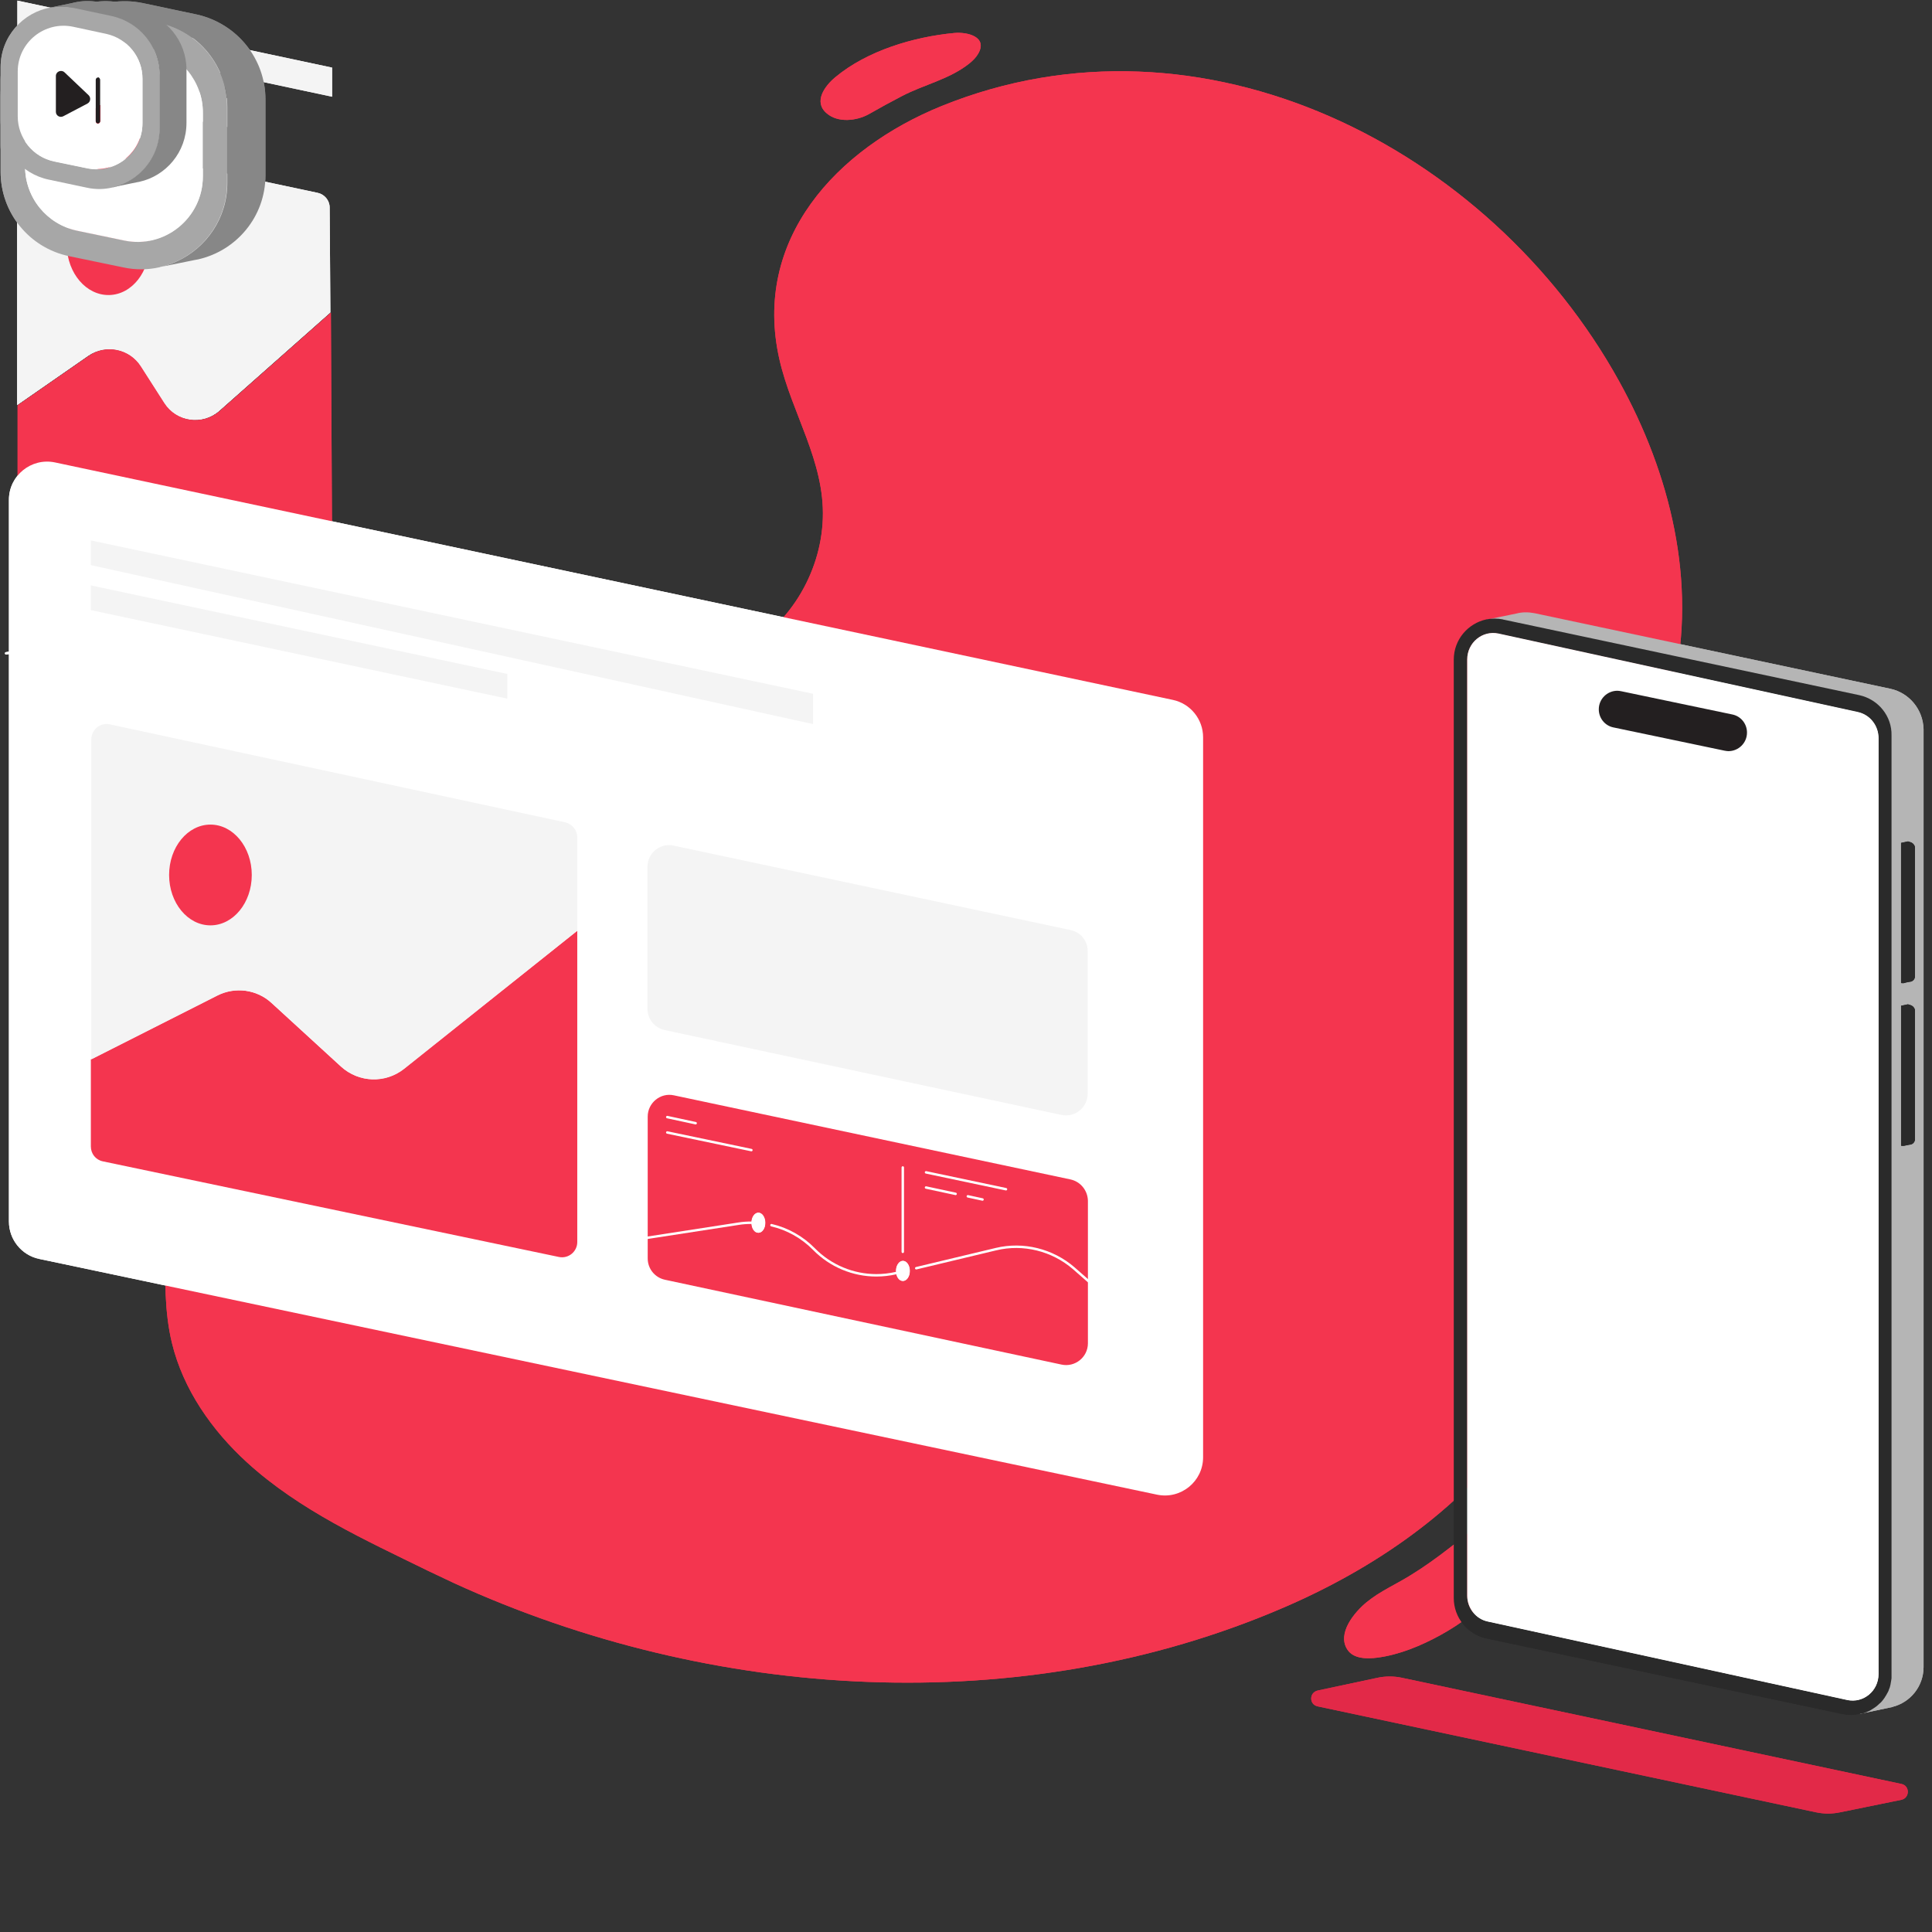 <svg xmlns="http://www.w3.org/2000/svg" xmlns:xlink="http://www.w3.org/1999/xlink" preserveAspectRatio="xMidYMid meet" width="790" height="790" viewBox="0 0 790 790" style="width:100%;height:100%"><rect x="0" y="0" width="790" height="790" fill="#333333" stroke="none"/><defs><animate repeatCount="indefinite" dur="6s" begin="0s" xlink:href="#_R_G_L_1_G_L_5_G" fill="freeze" attributeName="opacity" from="0" to="1" keyTimes="0;0.078;1" values="0;1;1" keySplines="0.167 0.167 0.833 0.833;0 0 0 0" calcMode="spline"/><animateMotion repeatCount="indefinite" dur="6s" begin="0s" xlink:href="#_R_G_L_1_G_L_5_G" fill="freeze" keyTimes="0;0.078;0.142;1" path="M395 443 C395,443 395,370 395,370 C395,370 395,395 395,395 C395,395 395,395 395,395 " keyPoints="0;0.74;1;1" keySplines="0.333 0 0.667 1;0.167 0 0.667 1;0 0 0 0" calcMode="spline"/><animateTransform repeatCount="indefinite" dur="6s" begin="0s" xlink:href="#_R_G_L_1_G_L_5_G" fill="freeze" attributeName="transform" from="-347.5 -352" to="-347.5 -352" type="translate" additive="sum" keyTimes="0;1" values="-347.5 -352;-347.5 -352" keySplines="0 0 1 1" calcMode="spline"/><animate repeatCount="indefinite" dur="6s" begin="0s" xlink:href="#_R_G_L_1_G_L_4_G" fill="freeze" attributeName="opacity" from="0" to="1" keyTimes="0;0.153;0.233;1" values="0;0;1;1" keySplines="0.333 0 0.667 1;0.333 0 0.667 1;0 0 0 0" calcMode="spline"/><animateMotion repeatCount="indefinite" dur="6s" begin="0s" xlink:href="#_R_G_L_1_G_L_4_G" fill="freeze" keyTimes="0;0.153;0.233;0.306;1" path="M377 305 C377,305 377,305 377,305 C377,305 377,221 377,221 C377,221 377,262 377,262 C377,262 377,262 377,262 " keyPoints="0;0;0.67;1;1" keySplines="0.333 0 0.667 1;0.333 0 0.667 1;0.333 0 0.667 1;0 0 0 0" calcMode="spline"/><animateTransform repeatCount="indefinite" dur="6s" begin="0s" xlink:href="#_R_G_L_1_G_L_4_G" fill="freeze" attributeName="transform" from="-46.5 -47" to="-46.5 -47" type="translate" additive="sum" keyTimes="0;1" values="-46.5 -47;-46.5 -47" keySplines="0 0 1 1" calcMode="spline"/><animate repeatCount="indefinite" dur="6s" begin="0s" xlink:href="#_R_G_L_1_G_L_3_G_L_0_G" fill="freeze" attributeName="opacity" from="0" to="1" keyTimes="0;0.139;0.222;1" values="0;0;1;1" keySplines="0.167 0.167 0.667 1;0.167 0.167 0.667 1;0 0 0 0" calcMode="spline"/><animateMotion repeatCount="indefinite" dur="6s" begin="0s" xlink:href="#_R_G_L_1_G_L_3_G_L_0_G" fill="freeze" keyTimes="0;0.139;0.222;1" path="M683.5 531 C683.5,531 683.5,531 683.5,531 C683.5,531 683.5,479 683.5,479 C683.5,479 683.5,479 683.5,479 " keyPoints="0;0;1;1" keySplines="0.167 0.167 0.667 1;0.167 0.167 0.667 1;0 0 0 0" calcMode="spline"/><animateTransform repeatCount="indefinite" dur="6s" begin="0s" xlink:href="#_R_G_L_1_G_L_3_G_L_0_G" fill="freeze" attributeName="transform" from="-71.5 -153.5" to="-71.5 -153.5" type="translate" additive="sum" keyTimes="0;1" values="-71.5 -153.5;-71.5 -153.5" keySplines="0 0 1 1" calcMode="spline"/><animate repeatCount="indefinite" dur="6s" begin="0s" xlink:href="#_R_G_L_1_G_L_3_G" fill="freeze" attributeName="opacity" from="0" to="1" keyTimes="0;0.078;1" values="0;1;1" keySplines="0.167 0.167 0.833 0.833;0 0 0 0" calcMode="spline"/><animateMotion repeatCount="indefinite" dur="6s" begin="0s" xlink:href="#_R_G_L_1_G_L_3_G" fill="freeze" keyTimes="0;0.092;0.161;1" path="M395 472 C395,472 395,351 395,351 C395,351 395,395 395,395 C395,395 395,395 395,395 " keyPoints="0;0.73;1;1" keySplines="0.333 0 0.667 1;0.333 0 0.667 1;0 0 0 0" calcMode="spline"/><animateTransform repeatCount="indefinite" dur="6s" begin="0s" xlink:href="#_R_G_L_1_G_L_3_G" fill="freeze" attributeName="transform" from="-540 -540" to="-540 -540" type="translate" additive="sum" keyTimes="0;1" values="-540 -540;-540 -540" keySplines="0 0 1 1" calcMode="spline"/><animate repeatCount="indefinite" dur="6s" begin="0s" xlink:href="#_R_G_L_1_G_L_2_G" fill="freeze" attributeName="opacity" from="0" to="1" keyTimes="0;0.089;0.169;1" values="0;0;1;1" keySplines="0.333 0 0.667 1;0.333 0 0.667 1;0 0 0 0" calcMode="spline"/><animateMotion repeatCount="indefinite" dur="6s" begin="0s" xlink:href="#_R_G_L_1_G_L_2_G" fill="freeze" keyTimes="0;0.089;0.169;0.242;1" path="M705.5 574 C705.5,574 705.5,574 705.5,574 C705.5,574 705.5,520 705.5,520 C705.5,520 705.5,553 705.5,553 C705.5,553 705.5,553 705.5,553 " keyPoints="0;0;0.62;1;1" keySplines="0.333 0 0.667 1;0.333 0 0.667 1;0.333 0 0.667 1;0 0 0 0" calcMode="spline"/><animateTransform repeatCount="indefinite" dur="6s" begin="0s" xlink:href="#_R_G_L_1_G_L_2_G" fill="freeze" attributeName="transform" from="-54.5 -55.5" to="-54.5 -55.5" type="translate" additive="sum" keyTimes="0;1" values="-54.5 -55.5;-54.5 -55.5" keySplines="0 0 1 1" calcMode="spline"/><animate repeatCount="indefinite" dur="6s" begin="0s" xlink:href="#_R_G_L_1_G_L_1_G" fill="freeze" attributeName="opacity" from="0" to="1" keyTimes="0;0.128;0.208;1" values="0;0;1;1" keySplines="0.333 0 0.667 1;0.333 0 0.667 1;0 0 0 0" calcMode="spline"/><animateMotion repeatCount="indefinite" dur="6s" begin="0s" xlink:href="#_R_G_L_1_G_L_1_G" fill="freeze" keyTimes="0;0.128;0.208;0.281;1" path="M707 342 C707,342 707,342 707,342 C707,342 707,256 707,256 C707,256 707,295 707,295 C707,295 707,295 707,295 " keyPoints="0;0;0.69;1;1" keySplines="0.333 0 0.667 1;0.333 0 0.667 1;0.333 0 0.667 1;0 0 0 0" calcMode="spline"/><animateTransform repeatCount="indefinite" dur="6s" begin="0s" xlink:href="#_R_G_L_1_G_L_1_G" fill="freeze" attributeName="transform" from="-38.5 -39" to="-38.5 -39" type="translate" additive="sum" keyTimes="0;1" values="-38.5 -39;-38.5 -39" keySplines="0 0 1 1" calcMode="spline"/><animate repeatCount="indefinite" dur="6s" begin="0s" xlink:href="#_R_G_L_1_G_L_0_G" fill="freeze" attributeName="opacity" from="0" to="1" keyTimes="0;0.108;0.247;1" values="0;0;1;1" keySplines="0.333 0 0.667 1;0.333 0 0.667 1;0 0 0 0" calcMode="spline"/><animateMotion repeatCount="indefinite" dur="6s" begin="0s" xlink:href="#_R_G_L_1_G_L_0_G" fill="freeze" keyTimes="0;0.108;0.217;0.289;1" path="M326.5 479.13 C326.5,479.13 326.5,479.13 326.5,479.13 C326.5,479.13 326.5,369.13 326.5,369.13 C326.5,369.13 326.5,422.13 326.5,422.13 C326.5,422.13 326.5,422.13 326.5,422.13 " keyPoints="0;0;0.67;1;1" keySplines="0.167 0.167 0.833 0.833;0.167 0.167 0.833 0.833;0.167 0.167 0.833 0.833;0 0 0 0" calcMode="spline"/><animateTransform repeatCount="indefinite" dur="6s" begin="0s" xlink:href="#_R_G_L_1_G_L_0_G" fill="freeze" attributeName="transform" from="-296 -307" to="-296 -307" type="translate" additive="sum" keyTimes="0;1" values="-296 -307;-296 -307" keySplines="0 0 1 1" calcMode="spline"/><animate repeatCount="indefinite" dur="6s" begin="0s" xlink:href="#_R_G_L_1_G" fill="freeze" attributeName="opacity" from="1" to="0" keyTimes="0;0.717;0.808;1" values="1;1;0;0" keySplines="0.333 0 0.667 1;0.333 0 0.667 1;0 0 0 0" calcMode="spline"/><animateMotion repeatCount="indefinite" dur="6s" begin="0s" xlink:href="#_R_G_L_1_G" fill="freeze" keyTimes="0;0.667;0.717;0.808;1" path="M395 395 C395,395 395,395 395,395 C395,395 395,368 395,368 C395,368 395,434 395,434 C395,434 395,434 395,434 " keyPoints="0;0;0.29;1;1" keySplines="0.333 0 0.667 1;0.333 0 0.667 1;0.333 0 0.667 1;0 0 0 0" calcMode="spline"/><animateTransform repeatCount="indefinite" dur="6s" begin="0s" xlink:href="#_R_G_L_1_G" fill="freeze" attributeName="transform" from="-395 -395" to="-395 -395" type="translate" additive="sum" keyTimes="0;1" values="-395 -395;-395 -395" keySplines="0 0 1 1" calcMode="spline"/><animate repeatCount="indefinite" dur="6s" begin="0s" xlink:href="#_R_G_L_0_G_L_5_G" fill="freeze" attributeName="opacity" from="0" to="1" keyTimes="0;0.078;1" values="0;1;1" keySplines="0.167 0.167 0.833 0.833;0 0 0 0" calcMode="spline"/><animateMotion repeatCount="indefinite" dur="6s" begin="0s" xlink:href="#_R_G_L_0_G_L_5_G" fill="freeze" keyTimes="0;0.078;0.142;1" path="M395 443 C395,443 395,370 395,370 C395,370 395,395 395,395 C395,395 395,395 395,395 " keyPoints="0;0.74;1;1" keySplines="0.333 0 0.667 1;0.167 0 0.667 1;0 0 0 0" calcMode="spline"/><animateTransform repeatCount="indefinite" dur="6s" begin="0s" xlink:href="#_R_G_L_0_G_L_5_G" fill="freeze" attributeName="transform" from="-347.5 -352" to="-347.5 -352" type="translate" additive="sum" keyTimes="0;1" values="-347.5 -352;-347.5 -352" keySplines="0 0 1 1" calcMode="spline"/><animate repeatCount="indefinite" dur="6s" begin="0s" xlink:href="#_R_G_L_0_G_L_4_G" fill="freeze" attributeName="opacity" from="0" to="1" keyTimes="0;0.153;0.233;1" values="0;0;1;1" keySplines="0.333 0 0.667 1;0.333 0 0.667 1;0 0 0 0" calcMode="spline"/><animateMotion repeatCount="indefinite" dur="6s" begin="0s" xlink:href="#_R_G_L_0_G_L_4_G" fill="freeze" keyTimes="0;0.153;0.233;0.306;1" path="M377 305 C377,305 377,305 377,305 C377,305 377,221 377,221 C377,221 377,262 377,262 C377,262 377,262 377,262 " keyPoints="0;0;0.67;1;1" keySplines="0.333 0 0.667 1;0.333 0 0.667 1;0.333 0 0.667 1;0 0 0 0" calcMode="spline"/><animateTransform repeatCount="indefinite" dur="6s" begin="0s" xlink:href="#_R_G_L_0_G_L_4_G" fill="freeze" attributeName="transform" from="-46.5 -47" to="-46.5 -47" type="translate" additive="sum" keyTimes="0;1" values="-46.5 -47;-46.5 -47" keySplines="0 0 1 1" calcMode="spline"/><animate repeatCount="indefinite" dur="6s" begin="0s" xlink:href="#_R_G_L_0_G_L_3_G_L_0_G" fill="freeze" attributeName="opacity" from="0" to="1" keyTimes="0;0.139;0.222;1" values="0;0;1;1" keySplines="0.167 0.167 0.667 1;0.167 0.167 0.667 1;0 0 0 0" calcMode="spline"/><animateMotion repeatCount="indefinite" dur="6s" begin="0s" xlink:href="#_R_G_L_0_G_L_3_G_L_0_G" fill="freeze" keyTimes="0;0.139;0.222;1" path="M683.5 531 C683.5,531 683.5,531 683.5,531 C683.5,531 683.5,479 683.5,479 C683.5,479 683.5,479 683.5,479 " keyPoints="0;0;1;1" keySplines="0.167 0.167 0.667 1;0.167 0.167 0.667 1;0 0 0 0" calcMode="spline"/><animateTransform repeatCount="indefinite" dur="6s" begin="0s" xlink:href="#_R_G_L_0_G_L_3_G_L_0_G" fill="freeze" attributeName="transform" from="-71.5 -153.5" to="-71.5 -153.5" type="translate" additive="sum" keyTimes="0;1" values="-71.5 -153.5;-71.5 -153.5" keySplines="0 0 1 1" calcMode="spline"/><animate repeatCount="indefinite" dur="6s" begin="0s" xlink:href="#_R_G_L_0_G_L_3_G" fill="freeze" attributeName="opacity" from="0" to="1" keyTimes="0;0.078;1" values="0;1;1" keySplines="0.167 0.167 0.833 0.833;0 0 0 0" calcMode="spline"/><animateMotion repeatCount="indefinite" dur="6s" begin="0s" xlink:href="#_R_G_L_0_G_L_3_G" fill="freeze" keyTimes="0;0.092;0.161;1" path="M395 472 C395,472 395,351 395,351 C395,351 395,395 395,395 C395,395 395,395 395,395 " keyPoints="0;0.73;1;1" keySplines="0.333 0 0.667 1;0.333 0 0.667 1;0 0 0 0" calcMode="spline"/><animateTransform repeatCount="indefinite" dur="6s" begin="0s" xlink:href="#_R_G_L_0_G_L_3_G" fill="freeze" attributeName="transform" from="-540 -540" to="-540 -540" type="translate" additive="sum" keyTimes="0;1" values="-540 -540;-540 -540" keySplines="0 0 1 1" calcMode="spline"/><animate repeatCount="indefinite" dur="6s" begin="0s" xlink:href="#_R_G_L_0_G_L_2_G" fill="freeze" attributeName="opacity" from="0" to="1" keyTimes="0;0.089;0.169;1" values="0;0;1;1" keySplines="0.333 0 0.667 1;0.333 0 0.667 1;0 0 0 0" calcMode="spline"/><animateMotion repeatCount="indefinite" dur="6s" begin="0s" xlink:href="#_R_G_L_0_G_L_2_G" fill="freeze" keyTimes="0;0.089;0.169;0.242;1" path="M705.5 574 C705.5,574 705.5,574 705.5,574 C705.5,574 705.5,520 705.5,520 C705.5,520 705.5,553 705.5,553 C705.5,553 705.5,553 705.5,553 " keyPoints="0;0;0.62;1;1" keySplines="0.333 0 0.667 1;0.333 0 0.667 1;0.333 0 0.667 1;0 0 0 0" calcMode="spline"/><animateTransform repeatCount="indefinite" dur="6s" begin="0s" xlink:href="#_R_G_L_0_G_L_2_G" fill="freeze" attributeName="transform" from="-54.5 -55.5" to="-54.5 -55.5" type="translate" additive="sum" keyTimes="0;1" values="-54.5 -55.5;-54.5 -55.5" keySplines="0 0 1 1" calcMode="spline"/><animate repeatCount="indefinite" dur="6s" begin="0s" xlink:href="#_R_G_L_0_G_L_1_G" fill="freeze" attributeName="opacity" from="0" to="1" keyTimes="0;0.128;0.208;1" values="0;0;1;1" keySplines="0.333 0 0.667 1;0.333 0 0.667 1;0 0 0 0" calcMode="spline"/><animateMotion repeatCount="indefinite" dur="6s" begin="0s" xlink:href="#_R_G_L_0_G_L_1_G" fill="freeze" keyTimes="0;0.128;0.208;0.281;1" path="M707 342 C707,342 707,342 707,342 C707,342 707,256 707,256 C707,256 707,295 707,295 C707,295 707,295 707,295 " keyPoints="0;0;0.69;1;1" keySplines="0.333 0 0.667 1;0.333 0 0.667 1;0.333 0 0.667 1;0 0 0 0" calcMode="spline"/><animateTransform repeatCount="indefinite" dur="6s" begin="0s" xlink:href="#_R_G_L_0_G_L_1_G" fill="freeze" attributeName="transform" from="-38.5 -39" to="-38.5 -39" type="translate" additive="sum" keyTimes="0;1" values="-38.5 -39;-38.5 -39" keySplines="0 0 1 1" calcMode="spline"/><animate repeatCount="indefinite" dur="6s" begin="0s" xlink:href="#_R_G_L_0_G_L_0_G" fill="freeze" attributeName="opacity" from="0" to="1" keyTimes="0;0.108;0.247;1" values="0;0;1;1" keySplines="0.333 0 0.667 1;0.333 0 0.667 1;0 0 0 0" calcMode="spline"/><animateMotion repeatCount="indefinite" dur="6s" begin="0s" xlink:href="#_R_G_L_0_G_L_0_G" fill="freeze" keyTimes="0;0.108;0.217;0.289;1" path="M326.5 479.13 C326.5,479.13 326.5,479.13 326.5,479.13 C326.5,479.13 326.5,369.13 326.5,369.13 C326.5,369.13 326.5,422.13 326.5,422.13 C326.5,422.13 326.5,422.13 326.5,422.13 " keyPoints="0;0;0.67;1;1" keySplines="0.167 0.167 0.833 0.833;0.167 0.167 0.833 0.833;0.167 0.167 0.833 0.833;0 0 0 0" calcMode="spline"/><animateTransform repeatCount="indefinite" dur="6s" begin="0s" xlink:href="#_R_G_L_0_G_L_0_G" fill="freeze" attributeName="transform" from="-296 -307" to="-296 -307" type="translate" additive="sum" keyTimes="0;1" values="-296 -307;-296 -307" keySplines="0 0 1 1" calcMode="spline"/><animate repeatCount="indefinite" dur="6s" begin="0s" xlink:href="#_R_G_L_0_G" fill="freeze" attributeName="opacity" from="1" to="0" keyTimes="0;0.717;0.808;1" values="1;1;0;0" keySplines="0.333 0 0.667 1;0.333 0 0.667 1;0 0 0 0" calcMode="spline"/><animateMotion repeatCount="indefinite" dur="6s" begin="0s" xlink:href="#_R_G_L_0_G" fill="freeze" keyTimes="0;0.667;0.717;0.808;1" path="M395 395 C395,395 395,395 395,395 C395,395 395,368 395,368 C395,368 395,434 395,434 C395,434 395,434 395,434 " keyPoints="0;0;0.29;1;1" keySplines="0.333 0 0.667 1;0.333 0 0.667 1;0.333 0 0.667 1;0 0 0 0" calcMode="spline"/><animateTransform repeatCount="indefinite" dur="6s" begin="0s" xlink:href="#_R_G_L_0_G" fill="freeze" attributeName="transform" from="-395 -395" to="-395 -395" type="translate" additive="sum" keyTimes="0;1" values="-395 -395;-395 -395" keySplines="0 0 1 1" calcMode="spline"/><animate attributeType="XML" attributeName="opacity" dur="6s" from="0" to="1" xlink:href="#time_group"/></defs><g id="_R_G"><g id="_R_G_L_1_G"><g id="_R_G_L_1_G_L_5_G"><path id="_R_G_L_1_G_L_5_G_D_0_P_0" fill="#f4354f" fill-opacity="1" fill-rule="nonzero" d=" M185.62 647.32 C182.08,645.67 178.63,644.03 175.18,642.38 C149.35,629.72 122.54,617.63 100.99,597.97 C86.6,584.82 74.92,568.12 70.32,549.21 C64.07,523.38 71.39,495.67 64.89,469.93 C57.49,440.57 33.39,418.53 20.15,391.3 C0.25,350.35 8.56,301 38.33,266.96 C61.77,240.15 96.06,224.03 131.26,220.66 C170.57,216.95 203.38,230.69 234.88,253.22 C255.52,267.94 276.99,278.8 301.83,266.71 C322.3,256.76 335.71,234.55 336.45,212.02 C337.27,188.58 323.7,169.01 318.69,146.89 C307.58,97.79 342.12,60.78 385.05,43.34 C491.47,0.25 609.08,60.12 662.04,155.85 C682.93,193.52 694.03,238.09 684.24,280.77 C683.83,282.66 683.34,284.64 682.76,286.53 C676.51,308.32 662.12,323.78 650.28,342.45 C636.95,363.51 630.79,389.17 633.34,413.92 C636.46,444.84 652.42,472.39 650.53,503.81 C648.72,533.33 637.28,561.95 619.85,585.64 C596.08,617.88 561.87,641.4 525.03,657.27 C417.95,703.49 290.97,695.59 185.62,647.32z "/><path id="_R_G_L_1_G_L_5_G_D_1_P_0" fill="#f4354f" fill-opacity="1" fill-rule="nonzero" d=" M355.2 46.72 C359.64,44.17 364.16,41.7 368.77,39.31 C377.9,34.54 388.1,32.49 396.32,25.99 C397.72,24.84 399.03,23.61 399.94,22.04 C404.05,15.05 395.58,13 390.23,13.49 C373.62,15.05 354.54,20.73 341.55,31.58 C337.27,35.12 332.5,41.62 338.01,46.31 C342.62,50.34 350.27,49.43 355.2,46.72z "/><path id="_R_G_L_1_G_L_5_G_D_2_P_0" fill="#f4354f" fill-opacity="1" fill-rule="nonzero" d=" M563.02 652.09 C566.23,650.03 569.68,648.22 573.05,646.33 C584.24,640 593.78,632.19 603.73,624.21 C609.08,620.01 614.59,616.48 621.74,617.79 C624.54,618.29 627.42,620.18 627.58,623.22 C627.66,624.95 627.09,626.59 626.51,628.16 C619.6,645.51 605.29,659.65 589.09,668.54 C581.2,672.9 572.15,676.68 563.1,677.83 C559.16,678.32 553.56,678.41 551.01,674.62 C546.49,667.96 553.89,659.16 558.83,655.13 C560.14,654.06 561.54,653.08 563.02,652.09z "/></g><g id="_R_G_L_1_G_L_4_G"><path id="_R_G_L_1_G_L_4_G_D_0_P_0" fill="#ffffff" fill-opacity="1" fill-rule="nonzero" d=" M52.25 16.55 C52.25,16.55 36.05,13.15 36.05,13.15 C21.95,10.15 8.75,20.85 8.75,35.25 C8.75,35.25 8.75,57.35 8.75,57.35 C8.75,68.05 16.25,77.25 26.75,79.45 C26.75,79.45 42.95,82.85 42.95,82.85 C56.95,85.75 70.15,75.05 70.15,60.75 C70.15,60.75 70.15,38.75 70.15,38.75 C70.15,27.95 62.75,18.75 52.25,16.55z  M29.85 56.15 C29.85,56.85 29.35,57.25 28.75,57.25 C28.75,57.25 28.45,57.25 28.45,57.25 C27.95,57.15 27.55,56.65 27.55,56.15 C27.55,56.15 27.55,35.75 27.55,35.75 C27.55,35.05 28.05,34.55 28.65,34.55 C28.65,34.55 28.95,34.55 28.95,34.55 C29.45,34.65 29.85,35.15 29.85,35.65 C29.85,35.65 29.85,56.15 29.85,56.15z  M49.35 56.35 C49.35,58.55 46.75,59.75 45.05,58.35 C45.05,58.35 33.35,48.45 33.35,48.45 C31.85,47.15 32.25,44.85 34.05,44.05 C34.05,44.05 45.75,39.15 45.75,39.15 C47.45,38.45 49.35,39.65 49.35,41.55 C49.35,41.55 49.35,56.35 49.35,56.35z "/><path id="_R_G_L_1_G_L_4_G_D_1_P_0" fill="#a7a7a7" fill-opacity="1" fill-rule="nonzero" d=" M55.05 7.75 C55.05,7.75 36.25,3.75 36.25,3.75 C34.45,3.35 32.65,3.15 30.85,3.05 C28.95,2.95 26.95,3.15 25.15,3.45 C25.15,3.45 25.05,3.45 25.05,3.45 C11.25,5.75 0.25,17.75 0.25,32.85 C0.25,32.85 0.25,59.15 0.25,59.15 C0.25,73.25 10.15,85.45 23.95,88.25 C23.95,88.25 42.75,92.15 42.75,92.15 C47.05,93.05 51.35,92.95 55.35,92.05 C55.35,92.05 55.55,92.05 55.55,92.05 C57.55,91.55 59.45,90.95 61.25,90.15 C71.35,85.45 78.65,75.25 78.65,63.05 C78.65,63.05 78.65,36.85 78.65,36.85 C78.65,22.75 68.85,10.65 55.05,7.75z  M70.15 60.65 C70.15,74.95 56.95,85.65 42.95,82.75 C42.95,82.75 26.75,79.35 26.75,79.35 C16.25,77.15 8.75,67.95 8.75,57.25 C8.75,57.25 8.75,35.15 8.75,35.15 C8.75,20.75 21.95,10.05 36.05,13.05 C36.05,13.05 52.25,16.45 52.25,16.45 C62.65,18.65 70.15,27.85 70.15,38.55 C70.15,38.55 70.15,60.65 70.15,60.65z "/><path id="_R_G_L_1_G_L_4_G_D_2_P_0" fill="#878787" fill-opacity="1" fill-rule="nonzero" d=" M91.85 34.15 C91.85,34.15 91.85,60.35 91.85,60.35 C91.85,74.75 81.65,86.45 68.65,89.45 C68.65,89.45 67.35,89.75 67.35,89.75 C67.35,89.75 55.65,92.15 55.65,92.15 C57.65,91.65 59.55,91.05 61.35,90.25 C71.45,85.55 78.75,75.35 78.75,63.15 C78.75,63.15 78.75,36.95 78.75,36.95 C78.75,22.85 68.95,10.75 55.15,7.85 C55.15,7.85 36.35,3.85 36.35,3.85 C34.55,3.45 32.75,3.25 30.95,3.15 C29.05,3.05 27.05,3.25 25.25,3.55 C25.25,3.55 36.25,1.35 36.25,1.35 C36.25,1.35 36.55,1.25 36.55,1.25 C36.55,1.25 38.55,0.85 38.55,0.85 C42.05,0.25 45.75,0.35 49.55,1.15 C49.55,1.15 68.35,5.15 68.35,5.15 C82.05,7.95 91.85,20.15 91.85,34.15z "/><path id="_R_G_L_1_G_L_4_G_D_3_P_0" fill="#231f20" fill-opacity="1" fill-rule="nonzero" d=" M29.85 35.75 C29.85,35.75 29.85,56.15 29.85,56.15 C29.85,56.85 29.35,57.25 28.75,57.25 C28.75,57.25 28.45,57.25 28.45,57.25 C27.95,57.15 27.55,56.65 27.55,56.15 C27.55,56.15 27.55,35.75 27.55,35.75 C27.55,35.05 28.05,34.55 28.65,34.55 C28.65,34.55 28.95,34.55 28.95,34.55 C29.45,34.75 29.85,35.15 29.85,35.75z "/><path id="_R_G_L_1_G_L_4_G_D_4_P_0" fill="#231f20" fill-opacity="1" fill-rule="nonzero" d=" M49.35 41.55 C49.35,41.55 49.35,56.35 49.35,56.35 C49.35,58.55 46.75,59.75 45.05,58.35 C45.05,58.35 33.35,48.45 33.35,48.45 C31.85,47.15 32.25,44.85 34.05,44.05 C34.05,44.05 45.75,39.15 45.75,39.15 C47.45,38.45 49.35,39.65 49.35,41.55z "/></g><g id="_R_G_L_1_G_L_3_G"><g id="_R_G_L_1_G_L_3_G_L_1_G" transform=" translate(661, 496) translate(-126, -246)"><path id="_R_G_L_1_G_L_3_G_L_1_G_D_0_P_0" fill="#b5b5b5" fill-opacity="1" fill-rule="nonzero" d=" M238.05 31.65 C238.05,31.65 92.55,0.75 92.55,0.75 C89.95,0.25 87.45,0.25 85.15,0.85 C85.15,0.85 83.25,1.25 83.25,1.25 C83.25,1.25 72.95,3.35 72.95,3.35 C72.95,3.35 83.67,6.37 83.67,6.37 C83.67,6.37 227.56,37.99 227.56,37.99 C227.56,37.99 235.3,47.1 235.3,47.1 C235.3,47.1 236.56,62.82 236.56,62.82 C236.56,62.82 235.82,434.04 235.82,434.04 C235.82,434.04 232.8,443.84 232.8,443.84 C232.8,443.84 223.68,449.93 223.68,449.93 C223.68,449.93 225.77,450.69 225.77,450.69 C225.8,450.65 225.88,450.65 225.95,450.65 C225.95,450.65 226.05,450.65 226.05,450.65 C226.05,450.65 226.15,450.65 226.15,450.65 C226.15,450.65 226.24,450.65 226.24,450.65 C226.24,450.65 227.23,450.44 227.23,450.44 C227.23,450.44 237.65,448.25 237.65,448.25 C237.65,448.25 238.65,448.05 238.65,448.05 C238.65,448.05 238.85,447.95 238.85,447.95 C246.05,446.15 251.55,439.65 251.55,431.65 C251.55,431.65 251.55,48.15 251.55,48.15 C251.35,40.15 245.75,33.35 238.05,31.65z  M248.05 215.75 C248.05,216.95 247.25,217.85 246.15,218.05 C246.15,218.05 245.95,218.05 245.95,218.05 C245.95,218.05 243.45,218.55 243.45,218.55 C243.45,218.55 242.85,218.55 242.85,218.55 C242.65,218.55 242.55,218.55 242.35,218.45 C242.35,218.45 242.35,161.25 242.35,161.25 C242.35,161.25 245.15,160.65 245.15,160.65 C245.15,160.65 246.15,160.95 246.15,160.95 C246.58,161.06 246.96,161.28 247.23,161.57 C247.26,161.58 247.29,161.61 247.32,161.64 C247.36,161.68 247.41,161.72 247.43,161.76 C247.45,161.77 247.47,161.78 247.46,161.8 C247.84,162.21 248.05,162.75 248.05,163.35 C248.05,163.35 248.05,215.75 248.05,215.75z  M248.05 149.15 C248.05,150.35 247.25,151.25 246.15,151.45 C246.15,151.45 245.95,151.45 245.95,151.45 C245.95,151.45 243.45,151.95 243.45,151.95 C243.45,151.95 242.85,151.95 242.85,151.95 C242.65,151.95 242.55,151.95 242.35,151.85 C242.35,151.85 242.35,94.65 242.35,94.65 C242.35,94.65 245.15,94.05 245.15,94.05 C245.15,94.05 245.19,94.06 245.19,94.06 C245.19,94.06 246.15,94.35 246.15,94.35 C246.26,94.39 246.38,94.43 246.48,94.47 C246.49,94.47 246.49,94.48 246.5,94.48 C246.54,94.5 246.57,94.51 246.61,94.53 C246.71,94.57 246.81,94.62 246.9,94.68 C247.01,94.75 247.11,94.83 247.2,94.92 C247.26,94.97 247.32,95.02 247.37,95.09 C247.81,95.51 248.05,96.09 248.05,96.75 C248.05,96.75 248.05,149.15 248.05,149.15z "/><path id="_R_G_L_1_G_L_3_G_L_1_G_D_1_P_0" fill="#e22948" fill-opacity="1" fill-rule="nonzero" d=" M3.85 447.75 C3.85,447.75 207.55,491.05 207.55,491.05 C210.85,491.75 214.15,491.75 217.45,491.05 C217.45,491.05 242.45,485.95 242.45,485.95 C245.95,485.25 246.05,480.15 242.45,479.45 C242.45,479.45 38.25,436.05 38.25,436.05 C34.95,435.35 31.55,435.35 28.25,436.05 C28.25,436.05 3.85,441.25 3.85,441.25 C0.25,442.05 0.25,447.05 3.85,447.75z "/><path id="_R_G_L_1_G_L_3_G_L_1_G_D_2_P_0" fill="#2a2a2a" fill-opacity="1" fill-rule="nonzero" d=" M225.25 34.25 C225.25,34.25 79.75,3.35 79.75,3.35 C79.65,3.35 79.55,3.35 79.45,3.25 C77.15,2.85 74.95,2.85 72.85,3.25 C65.35,4.85 59.45,11.45 59.45,19.75 C59.45,19.75 59.45,403.45 59.45,403.45 C59.45,411.45 65.05,418.25 72.75,419.95 C72.75,419.95 218.25,450.85 218.25,450.85 C220.65,451.35 222.95,451.35 225.15,450.85 C225.35,450.85 225.55,450.75 225.75,450.75 C225.75,450.75 225.85,450.75 225.85,450.75 C225.85,450.75 225.95,450.75 225.95,450.75 C226.15,450.75 226.35,450.65 226.55,450.65 C226.85,450.55 227.05,450.55 227.25,450.45 C227.45,450.35 227.55,450.35 227.75,450.25 C227.85,450.25 227.95,450.15 228.05,450.15 C228.45,449.95 228.85,449.85 229.25,449.65 C229.65,449.45 230.05,449.25 230.45,448.95 C230.75,448.75 230.95,448.65 231.25,448.45 C231.55,448.25 231.95,447.95 232.25,447.75 C232.45,447.55 232.75,447.35 232.95,447.15 C233.25,446.85 233.55,446.55 233.85,446.35 C234.15,446.05 234.55,445.65 234.85,445.25 C234.95,445.15 235.05,444.95 235.15,444.85 C235.45,444.45 235.75,444.05 235.95,443.65 C236.25,443.25 236.45,442.85 236.65,442.45 C236.75,442.25 236.95,441.95 237.05,441.75 C237.15,441.55 237.25,441.25 237.35,441.05 C237.35,441.05 237.35,440.95 237.35,440.95 C237.45,440.65 237.65,440.25 237.75,439.95 C237.75,439.85 237.85,439.65 237.85,439.55 C237.95,439.25 237.95,439.05 238.05,438.75 C238.05,438.75 238.05,438.65 238.05,438.65 C238.05,438.45 238.15,438.35 238.15,438.15 C238.15,438.15 238.15,438.05 238.15,438.05 C238.15,437.85 238.25,437.65 238.25,437.55 C238.35,437.15 238.35,436.75 238.45,436.25 C238.45,436.25 238.45,435.75 238.45,435.75 C238.45,435.75 238.45,435.65 238.45,435.65 C238.45,435.65 238.45,435.25 238.45,435.25 C238.45,435.25 238.45,434.65 238.45,434.65 C238.45,434.65 238.45,50.75 238.45,50.75 C238.65,42.85 233.05,35.95 225.25,34.25z  M233.15 434.55 C233.15,441.45 226.95,446.65 220.35,445.15 C220.35,445.15 73.35,413.05 73.35,413.05 C68.45,411.95 64.95,407.55 64.95,402.45 C64.95,402.45 64.95,19.75 64.95,19.75 C64.95,12.85 71.15,7.65 77.75,9.15 C77.75,9.15 224.75,41.25 224.75,41.25 C229.65,42.35 233.15,46.75 233.15,51.95 C233.15,51.95 233.15,434.55 233.15,434.55z "/><path id="_R_G_L_1_G_L_3_G_L_1_G_D_3_P_0" fill="#ffffff" fill-opacity="1" fill-rule="nonzero" d=" M224.75 41.15 C224.75,41.15 77.75,9.05 77.75,9.05 C71.15,7.65 64.95,12.75 64.95,19.65 C64.95,19.65 64.95,402.45 64.95,402.45 C64.95,407.55 68.45,412.05 73.35,413.05 C73.35,413.05 220.35,445.15 220.35,445.15 C226.95,446.55 233.15,441.45 233.15,434.55 C233.15,434.55 233.15,51.85 233.15,51.85 C233.15,46.65 229.65,42.25 224.75,41.15z "/><path id="_R_G_L_1_G_L_3_G_L_1_G_D_4_P_0" fill="#a7a7a7" fill-opacity="1" fill-rule="nonzero" d=" M226.24 450.65 C226.41,450.65 226.58,450.63 226.75,450.55 C226.89,450.55 227.07,450.5 227.23,450.44 C227.23,450.44 226.24,450.65 226.24,450.65z  M226.05 450.65 C226.05,450.65 225.95,450.65 225.95,450.65 C225.88,450.65 225.8,450.65 225.77,450.69 C225.76,450.71 225.75,450.73 225.75,450.75 C225.75,450.75 225.88,450.72 225.88,450.72 C225.88,450.72 226.24,450.65 226.24,450.65 C226.24,450.65 226.15,450.65 226.15,450.65 C226.15,450.65 226.05,450.65 226.05,450.65z "/><path id="_R_G_L_1_G_L_3_G_L_1_G_D_5_P_0" fill="#231f20" fill-opacity="1" fill-rule="nonzero" d=" M179.35 49.55 C179.35,53.85 175.85,57.15 171.75,57.15 C171.25,57.15 170.75,57.05 170.15,56.95 C170.15,56.95 124.75,47.45 124.75,47.45 C121.25,46.75 118.75,43.65 118.75,40.05 C118.75,35.75 122.25,32.45 126.35,32.45 C126.85,32.45 127.35,32.55 127.95,32.65 C127.95,32.65 173.35,42.15 173.35,42.15 C176.85,42.85 179.35,45.95 179.35,49.55z "/><path id="_R_G_L_1_G_L_3_G_L_1_G_D_6_P_0" fill="#2a2a2a" fill-opacity="1" fill-rule="nonzero" d=" M245.25 97.35 C245.25,97.35 245.25,149.75 245.25,149.75 C245.25,150.85 244.45,151.75 243.45,152.05 C243.45,152.05 243.25,152.05 243.25,152.05 C243.25,152.05 242.85,152.05 242.85,152.05 C242.65,152.05 242.55,152.05 242.35,151.95 C242.35,151.95 242.35,94.75 242.35,94.75 C242.35,94.75 243.35,95.05 243.35,95.05 C244.55,95.35 245.25,96.25 245.25,97.35z "/><path id="_R_G_L_1_G_L_3_G_L_1_G_D_7_P_0" fill="#2a2a2a" fill-opacity="1" fill-rule="nonzero" d=" M248.05 163.35 C248.05,163.35 248.05,215.75 248.05,215.75 C248.05,216.95 247.25,217.85 246.15,218.05 C246.15,218.05 245.95,218.05 245.95,218.05 C245.95,218.05 243.45,218.55 243.45,218.55 C243.45,218.55 242.85,218.55 242.85,218.55 C242.65,218.55 242.55,218.55 242.35,218.45 C242.35,218.45 242.35,161.25 242.35,161.25 C242.35,161.25 245.15,160.65 245.15,160.65 C245.15,160.65 246.15,160.95 246.15,160.95 C246.58,161.06 246.96,161.28 247.23,161.57 C247.26,161.58 247.29,161.61 247.32,161.64 C247.36,161.68 247.41,161.72 247.43,161.76 C247.45,161.77 247.47,161.78 247.46,161.8 C247.84,162.21 248.05,162.75 248.05,163.35z "/><path id="_R_G_L_1_G_L_3_G_L_1_G_D_8_P_0" fill="#2a2a2a" fill-opacity="1" fill-rule="nonzero" d=" M248.05 96.75 C248.05,96.75 248.05,149.15 248.05,149.15 C248.05,150.35 247.25,151.25 246.15,151.45 C246.15,151.45 245.95,151.45 245.95,151.45 C245.95,151.45 243.45,151.95 243.45,151.95 C243.45,151.95 242.85,151.95 242.85,151.95 C242.65,151.95 242.55,151.95 242.35,151.85 C242.35,151.85 242.35,94.65 242.35,94.65 C242.35,94.65 245.15,94.05 245.15,94.05 C245.15,94.05 245.19,94.06 245.19,94.06 C245.19,94.06 246.15,94.35 246.15,94.35 C246.26,94.39 246.38,94.43 246.48,94.47 C246.49,94.47 246.49,94.48 246.5,94.48 C246.54,94.5 246.57,94.51 246.61,94.53 C246.71,94.57 246.81,94.62 246.9,94.68 C247.01,94.75 247.11,94.83 247.2,94.92 C247.26,94.97 247.32,95.03 247.37,95.09 C247.81,95.51 248.05,96.09 248.05,96.75z "/><path id="_R_G_L_1_G_L_3_G_L_1_G_D_9_P_0" fill="#2a2a2a" fill-opacity="1" fill-rule="nonzero" d=" M246.48 94.47 C246.38,94.43 246.26,94.39 246.15,94.35 C246.15,94.35 245.19,94.06 245.19,94.06 C245.19,94.06 245.25,94.05 245.25,94.05 C245.25,94.05 246.25,94.35 246.25,94.35 C246.33,94.38 246.4,94.43 246.48,94.47z "/><path id="_R_G_L_1_G_L_3_G_L_1_G_D_10_P_0" fill="#a7a7a7" fill-opacity="1" fill-rule="nonzero" d=" M225.95 450.75 C225.95,450.75 225.88,450.72 225.88,450.72 C225.88,450.72 225.77,450.69 225.77,450.69 "/></g><g id="_R_G_L_1_G_L_3_G_L_0_G"><path id="_R_G_L_1_G_L_3_G_L_0_G_D_0_P_0" fill="#f4354f" fill-opacity="1" fill-rule="nonzero" d=" M133.4 249.05 C133.4,249.05 12.3,223.35 12.3,223.35 C8.2,222.45 4.3,225.65 4.3,229.85 C4.3,229.85 4.3,273.15 4.3,273.15 C4.3,276.25 6.4,278.95 9.5,279.65 C9.5,279.65 130.7,305.65 130.7,305.65 C134.8,306.55 138.7,303.35 138.7,299.15 C138.7,299.15 138.7,255.55 138.7,255.55 C138.7,252.45 136.5,249.65 133.4,249.05z  M38.1 265.35 C36.9,265.35 36,263.95 36,262.35 C36,262.35 36,262.25 36,262.25 C36.04,260.59 36.92,259.25 38.1,259.25 C39.2,259.25 40.2,260.65 40.2,262.35 C40.2,264.05 39.2,265.35 38.1,265.35z  M82.2 279.95 C81.18,279.95 80.38,278.94 80.16,277.66 C80.12,277.43 80.1,277.19 80.1,276.95 C80.1,275.35 81,273.95 82.2,273.95 C83.4,273.95 84.3,275.25 84.3,276.95 C84.3,278.65 83.3,279.95 82.2,279.95z "/><path id="_R_G_L_1_G_L_3_G_L_0_G_D_1_P_0" stroke="#ffffff" stroke-linecap="round" stroke-linejoin="round" fill="none" stroke-width="1" stroke-opacity="1" d=" M86.2 276.15 C86.2,276.15 110.5,270.35 110.5,270.35 C118.9,268.35 127.7,270.55 134.2,276.25 C134.2,276.25 139.7,281.05 139.7,281.05 "/><path id="_R_G_L_1_G_L_3_G_L_0_G_D_2_P_0" stroke="#ffffff" stroke-linecap="round" stroke-linejoin="round" fill="none" stroke-width="1" stroke-opacity="1" d=" M42.1 263.05 C47,264.15 51.5,266.65 55.1,270.35 C60.2,275.55 67.1,278.35 74.2,278.35 C76.2,278.35 78.2,278.15 80.2,277.65 "/><path id="_R_G_L_1_G_L_3_G_L_0_G_D_3_P_0" stroke="#ffffff" stroke-linecap="round" stroke-linejoin="round" fill="none" stroke-width="1" stroke-opacity="1" d=" M2.5 267.15 C2.5,267.15 32,262.55 32,262.55 C33.3,262.35 34.6,262.25 36,262.25 "/><path id="_R_G_L_1_G_L_3_G_L_0_G_D_4_P_0" fill="#ffffff" fill-opacity="1" fill-rule="nonzero" d=" M40.2 262.35 C40.2,264.05 39.2,265.35 38.1,265.35 C36.9,265.35 36,263.95 36,262.35 C36,262.35 36,262.25 36,262.25 C36.04,260.59 36.92,259.25 38.1,259.25 C39.2,259.25 40.2,260.65 40.2,262.35z "/><path id="_R_G_L_1_G_L_3_G_L_0_G_D_5_P_0" fill="#ffffff" fill-opacity="1" fill-rule="nonzero" d=" M84.3 276.95 C84.3,278.65 83.3,279.95 82.2,279.95 C81.18,279.95 80.38,278.94 80.16,277.66 C80.12,277.43 80.1,277.19 80.1,276.95 C80.1,275.35 81,273.95 82.2,273.95 C83.4,273.95 84.3,275.25 84.3,276.95z "/><path id="_R_G_L_1_G_L_3_G_L_0_G_D_6_P_0" stroke="#ffffff" stroke-linecap="round" stroke-linejoin="round" fill="none" stroke-width="1" stroke-opacity="1" d=" M82.2 271.15 C82.2,271.15 82.2,245.35 82.2,245.35 "/><path id="_R_G_L_1_G_L_3_G_L_0_G_D_7_P_0" stroke="#ffffff" stroke-linecap="round" stroke-linejoin="round" fill="none" stroke-width="1" stroke-opacity="1" d=" M89.3 246.85 C89.3,246.85 113.7,252.05 113.7,252.05 "/><path id="_R_G_L_1_G_L_3_G_L_0_G_D_8_P_0" stroke="#ffffff" stroke-linecap="round" stroke-linejoin="round" fill="none" stroke-width="1" stroke-opacity="1" d=" M89.3 251.55 C89.3,251.55 98.3,253.45 98.3,253.45 "/><path id="_R_G_L_1_G_L_3_G_L_0_G_D_9_P_0" stroke="#ffffff" stroke-linecap="round" stroke-linejoin="round" fill="none" stroke-width="1" stroke-opacity="1" d=" M102 254.25 C102,254.25 106.5,255.15 106.5,255.15 "/><path id="_R_G_L_1_G_L_3_G_L_0_G_D_10_P_0" stroke="#ffffff" stroke-linecap="round" stroke-linejoin="round" fill="none" stroke-width="1" stroke-opacity="1" d=" M10.3 230.05 C10.3,230.05 18.9,231.85 18.9,231.85 "/><path id="_R_G_L_1_G_L_3_G_L_0_G_D_11_P_0" stroke="#ffffff" stroke-linecap="round" stroke-linejoin="round" fill="none" stroke-width="1" stroke-opacity="1" d=" M10.3 234.65 C10.3,234.65 35.9,240.15 35.9,240.15 "/><path id="_R_G_L_1_G_L_3_G_L_0_G_D_12_P_0" fill="#f4f4f4" fill-opacity="1" fill-rule="nonzero" d=" M135.8 27.65 C135.8,27.65 135.8,39.55 135.8,39.55 C135.8,39.55 7.1,12.15 7.1,12.15 C7.1,12.15 7.1,0.25 7.1,0.25 C7.1,0.25 135.8,27.65 135.8,27.65z "/><path id="_R_G_L_1_G_L_3_G_L_0_G_D_13_P_0" fill="#f4f4f4" fill-opacity="1" fill-rule="nonzero" d=" M94.9 40.55 C94.9,40.55 94.9,52.35 94.9,52.35 C94.9,52.35 7.1,33.75 7.1,33.75 C7.1,33.75 7.1,21.85 7.1,21.85 C7.1,21.85 94.9,40.55 94.9,40.55z "/><path id="_R_G_L_1_G_L_3_G_L_0_G_D_14_P_0" fill="#f4f4f4" fill-opacity="1" fill-rule="nonzero" d=" M135.1 127.75 C135.1,127.75 89.7,167.95 89.7,167.95 C82.8,174.05 72,172.55 67,164.75 C67,164.75 57.4,149.75 57.4,149.75 C52.8,142.55 43.1,140.65 36.1,145.45 C36.1,145.45 7,165.65 7,165.65 C7,165.65 7,60.45 7,60.45 C7,56.55 10.6,53.55 14.5,54.35 C14.5,54.35 129.9,78.85 129.9,78.85 C132.7,79.45 134.8,81.95 134.8,84.85 C134.8,84.85 135.1,127.75 135.1,127.75z "/><path id="_R_G_L_1_G_L_3_G_L_0_G_D_15_P_0" fill="#f4354f" fill-opacity="1" fill-rule="nonzero" d=" M135.8 224.05 C135.8,227.95 132.2,230.95 128.4,230.15 C128.4,230.15 12.1,206.15 12.1,206.15 C9.2,205.55 7.2,203.05 7.2,200.05 C7.2,200.05 7.2,165.75 7.2,165.75 C7.2,165.75 36.3,145.55 36.3,145.55 C43.3,140.65 53,142.65 57.6,149.85 C57.6,149.85 67.2,164.85 67.2,164.85 C72.2,172.65 82.9,174.15 89.9,168.05 C89.9,168.05 135.3,127.85 135.3,127.85 C135.3,127.85 135.8,224.05 135.8,224.05z "/><path id="_R_G_L_1_G_L_3_G_L_0_G_D_16_P_0" fill="#f4354f" fill-opacity="1" fill-rule="nonzero" d=" M43.69 79.45 C53.02,79.23 60.81,88.27 61.08,99.64 C61.35,111.01 54.01,120.42 44.68,120.64 C35.35,120.86 27.56,111.82 27.29,100.45 C27.02,89.07 34.36,79.67 43.69,79.45z "/></g></g><g id="_R_G_L_1_G_L_2_G"><path id="_R_G_L_1_G_L_2_G_D_0_P_0" fill="#a7a7a7" fill-opacity="1" fill-rule="nonzero" d=" M65.05 9.35 C65.05,9.35 42.85,4.65 42.85,4.65 C40.65,4.15 38.55,3.95 36.45,3.85 C34.15,3.75 31.85,3.95 29.65,4.35 C29.65,4.35 29.55,4.35 29.55,4.35 C13.25,7.15 0.25,21.35 0.25,39.15 C0.25,39.15 0.25,70.25 0.25,70.25 C0.25,86.95 11.95,101.35 28.25,104.75 C28.25,104.75 50.45,109.35 50.45,109.35 C55.55,110.45 60.65,110.35 65.35,109.25 C65.35,109.25 65.55,109.15 65.55,109.15 C67.85,108.65 70.15,107.85 72.25,106.85 C84.25,101.35 92.85,89.25 92.85,74.75 C92.85,74.75 92.85,43.75 92.85,43.75 C92.95,27.25 81.35,12.85 65.05,9.35z  M82.95 72.05 C82.95,89.05 67.35,101.65 50.75,98.25 C50.75,98.25 31.55,94.25 31.55,94.25 C19.15,91.65 10.25,80.75 10.25,68.05 C10.25,68.05 10.25,41.95 10.25,41.95 C10.25,24.95 25.95,12.25 42.55,15.75 C42.55,15.75 61.75,19.85 61.75,19.85 C74.05,22.45 82.95,33.35 82.95,46.05 C82.95,46.05 82.95,72.05 82.95,72.05z "/><path id="_R_G_L_1_G_L_2_G_D_1_P_0" fill="#ffffff" fill-opacity="1" fill-rule="nonzero" d=" M61.75 19.85 C61.75,19.85 42.55,15.75 42.55,15.75 C25.95,12.25 10.25,24.85 10.25,41.95 C10.25,41.95 10.25,68.15 10.25,68.15 C10.25,80.85 19.15,91.75 31.55,94.35 C31.55,94.35 50.75,98.35 50.75,98.35 C67.35,101.85 82.95,89.15 82.95,72.15 C82.95,72.15 82.95,45.95 82.95,45.95 C82.95,33.35 74.05,22.45 61.75,19.85z  M57.05 61.85 C57.05,61.85 42.95,69.35 42.95,69.35 C41.05,70.35 38.65,68.95 38.65,66.75 C38.65,66.75 38.65,45.85 38.65,45.85 C38.65,43.25 41.75,41.95 43.65,43.75 C43.65,43.75 57.75,57.25 57.75,57.25 C59.15,58.55 58.85,60.95 57.05,61.85z "/><path id="_R_G_L_1_G_L_2_G_D_2_P_0" fill="#878787" fill-opacity="1" fill-rule="nonzero" d=" M108.55 40.65 C108.55,40.65 108.55,71.65 108.55,71.65 C108.55,88.75 96.55,102.55 81.05,106.05 C81.05,106.05 79.45,106.35 79.45,106.35 C79.45,106.35 65.65,109.15 65.65,109.15 C67.95,108.65 70.25,107.85 72.35,106.85 C84.35,101.35 92.95,89.25 92.95,74.75 C92.95,74.75 92.95,43.75 92.95,43.75 C92.95,27.15 81.35,12.75 65.05,9.25 C65.05,9.25 42.85,4.55 42.85,4.55 C40.65,4.05 38.55,3.85 36.45,3.75 C34.15,3.65 31.85,3.85 29.65,4.25 C29.65,4.25 42.65,1.55 42.65,1.55 C42.65,1.55 43.05,1.45 43.05,1.45 C43.05,1.45 45.35,0.95 45.35,0.95 C49.55,0.25 53.95,0.35 58.35,1.25 C58.35,1.25 80.55,5.95 80.55,5.95 C96.95,9.65 108.55,24.05 108.55,40.65z "/><path id="_R_G_L_1_G_L_2_G_D_3_P_0" fill="#f4354f" fill-opacity="1" fill-rule="nonzero" d=" M57.05 61.85 C57.05,61.85 42.95,69.35 42.95,69.35 C41.05,70.35 38.65,68.95 38.65,66.75 C38.65,66.75 38.65,45.85 38.65,45.85 C38.65,43.25 41.75,41.95 43.65,43.75 C43.65,43.75 57.75,57.25 57.75,57.25 C59.15,58.55 58.85,60.95 57.05,61.85z "/></g><g id="_R_G_L_1_G_L_1_G"><path id="_R_G_L_1_G_L_1_G_D_0_P_0" fill="#a7a7a7" fill-opacity="1" fill-rule="nonzero" d=" M45.75 6.55 C45.75,6.55 30.15,3.25 30.15,3.25 C28.65,2.95 27.15,2.75 25.65,2.75 C24.05,2.75 22.45,2.85 20.85,3.05 C9.45,4.95 0.25,14.95 0.25,27.45 C0.25,27.45 0.25,49.25 0.25,49.25 C0.25,60.95 8.45,71.05 19.95,73.45 C19.95,73.45 35.55,76.75 35.55,76.75 C39.15,77.55 42.65,77.45 46.05,76.65 C46.05,76.65 46.25,76.65 46.25,76.65 C47.85,76.25 49.45,75.75 50.95,75.05 C59.35,71.15 65.35,62.75 65.35,52.55 C65.35,52.55 65.35,30.85 65.35,30.85 C65.25,19.05 57.15,8.95 45.75,6.55z  M58.25 50.45 C58.25,62.35 47.35,71.25 35.65,68.85 C35.65,68.85 22.15,66.05 22.15,66.05 C13.45,64.25 7.25,56.55 7.25,47.65 C7.25,47.65 7.25,29.35 7.25,29.35 C7.25,17.45 18.25,8.55 29.95,11.05 C29.95,11.05 43.45,13.95 43.45,13.95 C52.15,15.75 58.25,23.45 58.25,32.25 C58.25,32.25 58.25,50.45 58.25,50.45z "/><path id="_R_G_L_1_G_L_1_G_D_1_P_0" fill="#ffffff" fill-opacity="1" fill-rule="nonzero" d=" M43.45 13.85 C43.45,13.85 29.95,10.95 29.95,10.95 C18.25,8.45 7.25,17.35 7.25,29.25 C7.25,29.25 7.25,47.55 7.25,47.55 C7.25,56.45 13.45,64.05 22.15,65.95 C22.15,65.95 35.65,68.75 35.65,68.75 C47.25,71.15 58.25,62.25 58.25,50.35 C58.25,50.35 58.25,32.05 58.25,32.05 C58.25,23.35 52.05,15.75 43.45,13.85z  M35.75 42.35 C35.75,42.35 25.85,47.55 25.85,47.55 C24.45,48.25 22.85,47.25 22.85,45.75 C22.85,45.75 22.85,31.05 22.85,31.05 C22.85,29.25 25.05,28.35 26.35,29.55 C26.35,29.55 36.25,38.95 36.25,38.95 C37.25,39.95 37.05,41.65 35.75,42.35z  M40.95 49.65 C40.95,50.15 40.55,50.55 40.05,50.55 C40.05,50.55 39.85,50.55 39.85,50.55 C39.45,50.45 39.15,50.05 39.15,49.65 C39.15,49.65 39.15,32.75 39.15,32.75 C39.15,32.25 39.55,31.75 40.15,31.75 C40.15,31.75 40.35,31.75 40.35,31.75 C40.75,31.85 41.05,32.25 41.05,32.65 C41.05,32.65 41.05,49.65 41.05,49.65 C41.05,49.65 40.95,49.65 40.95,49.65z "/><path id="_R_G_L_1_G_L_1_G_D_2_P_0" fill="#878787" fill-opacity="1" fill-rule="nonzero" d=" M76.25 28.45 C76.25,28.45 76.25,50.25 76.25,50.25 C76.25,62.25 67.85,71.95 56.95,74.35 C56.95,74.35 55.85,74.55 55.85,74.55 C55.85,74.55 46.15,76.55 46.15,76.55 C47.75,76.15 49.35,75.65 50.85,74.95 C59.25,71.05 65.25,62.65 65.25,52.45 C65.25,52.45 65.25,30.75 65.25,30.75 C65.25,19.05 57.05,9.05 45.65,6.55 C45.65,6.55 30.15,3.25 30.15,3.25 C28.65,2.95 27.15,2.75 25.65,2.75 C24.05,2.75 22.45,2.85 20.85,3.05 C20.85,3.05 29.95,1.15 29.95,1.15 C29.95,1.15 30.25,1.05 30.25,1.05 C30.25,1.05 31.85,0.75 31.85,0.75 C34.75,0.25 37.85,0.35 40.95,0.95 C40.95,0.95 56.55,4.25 56.55,4.25 C68.05,6.75 76.25,16.85 76.25,28.45z "/><path id="_R_G_L_1_G_L_1_G_D_3_P_0" fill="#231f20" fill-opacity="1" fill-rule="nonzero" d=" M35.75 42.35 C35.75,42.35 25.85,47.55 25.85,47.55 C24.45,48.25 22.85,47.25 22.85,45.75 C22.85,45.75 22.85,31.05 22.85,31.05 C22.85,29.25 25.05,28.35 26.35,29.55 C26.35,29.55 36.25,38.95 36.25,38.95 C37.25,39.95 37.05,41.65 35.75,42.35z "/><path id="_R_G_L_1_G_L_1_G_D_4_P_0" fill="#231f20" fill-opacity="1" fill-rule="nonzero" d=" M40.95 32.65 C40.95,32.65 40.95,49.55 40.95,49.55 C40.95,50.05 40.55,50.45 40.05,50.45 C40.05,50.45 39.85,50.45 39.85,50.45 C39.45,50.35 39.15,49.95 39.15,49.55 C39.15,49.55 39.15,32.65 39.15,32.65 C39.15,32.15 39.55,31.65 40.15,31.65 C40.15,31.65 40.35,31.65 40.35,31.65 C40.65,31.85 40.95,32.25 40.95,32.65z "/></g><g id="_R_G_L_1_G_L_0_G"><path id="_R_G_L_1_G_L_0_G_D_0_P_0" fill="#ffffff" fill-opacity="1" fill-rule="nonzero" d=" M22.45 189.08 C22.45,189.08 479.55,286.18 479.55,286.18 C486.75,287.68 491.95,294.08 491.95,301.48 C491.95,301.48 491.95,595.88 491.95,595.88 C491.95,605.78 482.85,613.18 473.15,611.18 C473.15,611.18 16.05,514.78 16.05,514.78 C8.85,513.28 3.65,506.88 3.65,499.48 C3.65,499.48 3.65,204.38 3.65,204.38 C3.65,194.48 12.75,187.08 22.45,189.08z "/><path id="_R_G_L_1_G_L_0_G_D_1_P_0" fill="#f4f4f4" fill-opacity="1" fill-rule="nonzero" d=" M332.45 283.68 C332.45,283.68 332.45,296.08 332.45,296.08 C332.45,296.08 37.15,231.08 37.15,231.08 C37.15,231.08 37.15,220.98 37.15,220.98 C37.15,220.98 332.45,283.68 332.45,283.68z "/><path id="_R_G_L_1_G_L_0_G_D_2_P_0" fill="#f4f4f4" fill-opacity="1" fill-rule="nonzero" d=" M207.45 275.58 C207.45,275.58 207.45,285.68 207.45,285.68 C207.45,285.68 37.15,249.48 37.15,249.48 C37.15,249.48 37.15,239.38 37.15,239.38 C37.15,239.38 207.45,275.58 207.45,275.58z "/><path id="_R_G_L_1_G_L_0_G_D_3_P_0" fill="#f4354f" fill-opacity="1" fill-rule="nonzero" d=" M236.05 380.58 C236.05,380.58 236.05,507.88 236.05,507.88 C236.05,511.78 232.45,514.78 228.55,513.98 C228.55,513.98 42.05,474.88 42.05,474.88 C39.15,474.28 37.15,471.78 37.15,468.78 C37.15,468.78 37.15,433.18 37.15,433.18 C37.15,433.18 88.75,407.08 88.75,407.08 C96.05,403.38 104.95,404.58 110.95,410.08 C110.95,410.08 139.45,436.18 139.45,436.18 C146.65,442.68 157.45,443.08 165.05,437.08 C165.05,437.08 236.05,380.58 236.05,380.58z "/><path id="_R_G_L_1_G_L_0_G_D_4_P_0" fill="#f4f4f4" fill-opacity="1" fill-rule="nonzero" d=" M236.05 342.38 C236.05,342.38 236.05,380.58 236.05,380.58 C236.05,380.58 165.25,437.08 165.25,437.08 C157.65,443.08 146.85,442.78 139.65,436.18 C139.65,436.18 111.15,410.08 111.15,410.08 C105.15,404.58 96.25,403.38 88.95,407.08 C88.95,407.08 37.35,433.18 37.35,433.18 C37.35,433.18 37.35,302.28 37.35,302.28 C37.35,298.38 40.95,295.38 44.85,296.18 C44.85,296.18 231.25,336.28 231.25,336.28 C233.95,336.98 236.05,339.48 236.05,342.38z "/><path id="_R_G_L_1_G_L_0_G_D_5_P_0" fill="#f4f4f4" fill-opacity="1" fill-rule="nonzero" d=" M444.75 388.88 C444.75,388.88 444.75,447.18 444.75,447.18 C444.75,452.88 439.55,457.08 433.95,455.88 C433.95,455.88 271.75,421.18 271.75,421.18 C267.65,420.28 264.75,416.68 264.75,412.48 C264.75,412.48 264.75,354.48 264.75,354.48 C264.75,348.78 269.95,344.58 275.45,345.78 C275.45,345.78 437.65,380.28 437.65,380.28 C441.85,381.08 444.75,384.68 444.75,388.88z "/><path id="_R_G_L_1_G_L_0_G_D_6_P_0" fill="#f4354f" fill-opacity="1" fill-rule="nonzero" d=" M437.75 482.28 C437.75,482.28 275.55,447.88 275.55,447.88 C270.05,446.68 264.85,450.98 264.85,456.58 C264.85,456.58 264.85,514.58 264.85,514.58 C264.85,518.78 267.75,522.38 271.85,523.28 C271.85,523.28 434.05,557.98 434.05,557.98 C439.55,559.18 444.85,554.98 444.85,549.28 C444.85,549.28 444.85,490.98 444.85,490.98 C444.75,486.78 441.85,483.18 437.75,482.28z  M310.05 504.08 C308.45,504.08 307.25,502.28 307.25,499.98 C307.25,497.68 308.55,495.88 310.05,495.88 C311.65,495.88 312.85,497.68 312.85,499.98 C312.95,502.28 311.65,504.08 310.05,504.08z  M369.15 523.78 C367.55,523.78 366.35,521.98 366.35,519.68 C366.35,517.38 367.65,515.58 369.15,515.58 C370.75,515.58 371.95,517.38 371.95,519.68 C372.05,521.88 370.75,523.78 369.15,523.78z "/><path id="_R_G_L_1_G_L_0_G_D_7_P_0" stroke="#ffffff" stroke-linecap="round" stroke-linejoin="round" fill="none" stroke-width="1" stroke-opacity="1" d=" M374.65 518.58 C374.65,518.58 407.25,510.78 407.25,510.78 C418.45,508.08 430.35,511.08 439.05,518.58 C439.05,518.58 446.45,525.08 446.45,525.08 "/><path id="_R_G_L_1_G_L_0_G_D_8_P_0" stroke="#ffffff" stroke-linecap="round" stroke-linejoin="round" fill="none" stroke-width="1" stroke-opacity="1" d=" M315.45 500.98 C321.95,502.48 328.05,505.88 332.85,510.78 C339.65,517.68 348.85,521.48 358.35,521.48 C361.05,521.48 363.65,521.18 366.35,520.58 "/><path id="_R_G_L_1_G_L_0_G_D_9_P_0" stroke="#ffffff" stroke-linecap="round" stroke-linejoin="round" fill="none" stroke-width="1" stroke-opacity="1" d=" M262.45 506.48 C262.45,506.48 301.95,500.38 301.95,500.38 C303.75,500.08 305.45,499.98 307.25,499.98 "/><path id="_R_G_L_1_G_L_0_G_D_10_P_0" fill="#ffffff" fill-opacity="1" fill-rule="nonzero" d=" M312.95 499.98 C312.95,502.28 311.65,504.08 310.15,504.08 C308.55,504.08 307.35,502.28 307.35,499.98 C307.35,497.68 308.65,495.88 310.15,495.88 C311.65,495.88 312.95,497.78 312.95,499.98z "/><path id="_R_G_L_1_G_L_0_G_D_11_P_0" fill="#ffffff" fill-opacity="1" fill-rule="nonzero" d=" M372.05 519.68 C372.05,521.98 370.75,523.78 369.25,523.78 C367.65,523.78 366.45,521.98 366.45,519.68 C366.45,517.38 367.75,515.58 369.25,515.58 C370.75,515.58 372.05,517.38 372.05,519.68z "/><path id="_R_G_L_1_G_L_0_G_D_12_P_0" stroke="#ffffff" stroke-linecap="round" stroke-linejoin="round" fill="none" stroke-width="1" stroke-opacity="1" d=" M369.15 511.88 C369.15,511.88 369.15,477.38 369.15,477.38 "/><path id="_R_G_L_1_G_L_0_G_D_13_P_0" stroke="#ffffff" stroke-linecap="round" stroke-linejoin="round" fill="none" stroke-width="1" stroke-opacity="1" d=" M378.65 479.38 C378.65,479.38 411.35,486.28 411.35,486.28 "/><path id="_R_G_L_1_G_L_0_G_D_14_P_0" stroke="#ffffff" stroke-linecap="round" stroke-linejoin="round" fill="none" stroke-width="1" stroke-opacity="1" d=" M378.65 485.58 C378.65,485.58 390.75,488.18 390.75,488.18 "/><path id="_R_G_L_1_G_L_0_G_D_15_P_0" stroke="#ffffff" stroke-linecap="round" stroke-linejoin="round" fill="none" stroke-width="1" stroke-opacity="1" d=" M395.75 489.18 C395.75,489.18 401.75,490.48 401.75,490.48 "/><path id="_R_G_L_1_G_L_0_G_D_16_P_0" stroke="#ffffff" stroke-linecap="round" stroke-linejoin="round" fill="none" stroke-width="1" stroke-opacity="1" d=" M272.85 456.78 C272.85,456.78 284.45,459.28 284.45,459.28 "/><path id="_R_G_L_1_G_L_0_G_D_17_P_0" stroke="#ffffff" stroke-linecap="round" stroke-linejoin="round" fill="none" stroke-width="1" stroke-opacity="1" d=" M272.85 463.08 C272.85,463.08 307.25,470.28 307.25,470.28 "/><path id="_R_G_L_1_G_L_0_G_D_18_P_0" fill="#f4354f" fill-opacity="1" fill-rule="nonzero" d=" M102.95 357.78 C102.95,369.18 95.35,378.38 86.05,378.38 C76.75,378.38 69.15,369.18 69.15,357.78 C69.15,346.38 76.75,337.18 86.05,337.18 C95.35,337.18 102.95,346.38 102.95,357.78z "/></g></g><g id="_R_G_L_0_G"><g id="_R_G_L_0_G_L_5_G"><path id="_R_G_L_0_G_L_5_G_D_0_P_0" fill="#f4354f" fill-opacity="1" fill-rule="nonzero" d=" M185.62 647.32 C182.08,645.67 178.63,644.03 175.18,642.38 C149.35,629.72 122.54,617.63 100.99,597.97 C86.6,584.82 74.92,568.12 70.32,549.21 C64.07,523.38 71.39,495.67 64.89,469.93 C57.49,440.57 33.39,418.53 20.15,391.3 C0.25,350.35 8.56,301 38.33,266.96 C61.77,240.15 96.06,224.03 131.26,220.66 C170.57,216.95 203.38,230.69 234.88,253.22 C255.52,267.94 276.99,278.8 301.83,266.71 C322.3,256.76 335.71,234.55 336.45,212.02 C337.27,188.58 323.7,169.01 318.69,146.89 C307.58,97.79 342.12,60.78 385.05,43.34 C491.47,0.25 609.08,60.12 662.04,155.85 C682.93,193.52 694.03,238.09 684.24,280.77 C683.83,282.66 683.34,284.64 682.76,286.53 C676.51,308.32 662.12,323.78 650.28,342.45 C636.95,363.51 630.79,389.17 633.34,413.92 C636.46,444.84 652.42,472.39 650.53,503.81 C648.72,533.33 637.28,561.95 619.85,585.64 C596.08,617.88 561.87,641.4 525.03,657.27 C417.95,703.49 290.97,695.59 185.62,647.32z "/><path id="_R_G_L_0_G_L_5_G_D_1_P_0" fill="#f4354f" fill-opacity="1" fill-rule="nonzero" d=" M355.2 46.72 C359.64,44.17 364.16,41.7 368.77,39.31 C377.9,34.54 388.1,32.49 396.32,25.99 C397.72,24.84 399.03,23.61 399.94,22.04 C404.05,15.05 395.58,13 390.23,13.49 C373.62,15.05 354.54,20.73 341.55,31.58 C337.27,35.12 332.5,41.62 338.01,46.31 C342.62,50.34 350.27,49.43 355.2,46.72z "/><path id="_R_G_L_0_G_L_5_G_D_2_P_0" fill="#f4354f" fill-opacity="1" fill-rule="nonzero" d=" M563.02 652.09 C566.23,650.03 569.68,648.22 573.05,646.33 C584.24,640 593.78,632.19 603.73,624.21 C609.08,620.01 614.59,616.48 621.74,617.79 C624.54,618.29 627.42,620.18 627.58,623.22 C627.66,624.95 627.09,626.59 626.51,628.16 C619.6,645.51 605.29,659.65 589.09,668.54 C581.2,672.9 572.15,676.68 563.1,677.83 C559.16,678.32 553.56,678.41 551.01,674.62 C546.49,667.96 553.89,659.16 558.83,655.13 C560.14,654.06 561.54,653.08 563.02,652.09z "/></g><g id="_R_G_L_0_G_L_4_G"><path id="_R_G_L_0_G_L_4_G_D_0_P_0" fill="#ffffff" fill-opacity="1" fill-rule="nonzero" d=" M52.25 16.55 C52.25,16.55 36.05,13.15 36.05,13.15 C21.95,10.15 8.75,20.85 8.75,35.25 C8.75,35.25 8.75,57.35 8.75,57.35 C8.75,68.05 16.25,77.25 26.75,79.45 C26.75,79.45 42.95,82.85 42.95,82.85 C56.95,85.75 70.15,75.05 70.15,60.75 C70.15,60.75 70.15,38.75 70.15,38.75 C70.15,27.95 62.75,18.75 52.25,16.55z  M29.85 56.15 C29.85,56.85 29.35,57.25 28.75,57.25 C28.75,57.25 28.45,57.25 28.45,57.25 C27.95,57.15 27.55,56.65 27.55,56.15 C27.55,56.15 27.55,35.75 27.55,35.75 C27.55,35.05 28.05,34.55 28.65,34.55 C28.65,34.55 28.95,34.55 28.95,34.55 C29.45,34.65 29.85,35.15 29.85,35.65 C29.85,35.65 29.85,56.15 29.85,56.15z  M49.35 56.35 C49.35,58.55 46.75,59.75 45.05,58.35 C45.05,58.35 33.35,48.45 33.35,48.45 C31.85,47.15 32.25,44.85 34.05,44.05 C34.05,44.05 45.75,39.15 45.75,39.15 C47.45,38.45 49.35,39.65 49.35,41.55 C49.35,41.55 49.35,56.35 49.35,56.35z "/><path id="_R_G_L_0_G_L_4_G_D_1_P_0" fill="#a7a7a7" fill-opacity="1" fill-rule="nonzero" d=" M55.05 7.75 C55.05,7.75 36.25,3.75 36.25,3.75 C34.45,3.35 32.65,3.15 30.85,3.05 C28.95,2.95 26.95,3.15 25.15,3.45 C25.15,3.45 25.05,3.45 25.05,3.45 C11.25,5.75 0.25,17.75 0.25,32.85 C0.25,32.85 0.25,59.15 0.25,59.15 C0.25,73.25 10.15,85.45 23.95,88.25 C23.95,88.25 42.75,92.15 42.75,92.15 C47.05,93.05 51.35,92.95 55.35,92.05 C55.35,92.05 55.55,92.05 55.55,92.05 C57.55,91.55 59.45,90.95 61.25,90.15 C71.35,85.45 78.65,75.25 78.65,63.05 C78.65,63.05 78.65,36.85 78.65,36.85 C78.65,22.75 68.85,10.65 55.05,7.75z  M70.15 60.65 C70.15,74.95 56.95,85.65 42.95,82.75 C42.95,82.75 26.75,79.35 26.75,79.35 C16.25,77.15 8.75,67.95 8.75,57.25 C8.75,57.25 8.75,35.15 8.75,35.15 C8.75,20.75 21.95,10.05 36.05,13.05 C36.05,13.05 52.25,16.45 52.25,16.45 C62.65,18.65 70.15,27.85 70.15,38.55 C70.15,38.55 70.15,60.65 70.15,60.65z "/><path id="_R_G_L_0_G_L_4_G_D_2_P_0" fill="#878787" fill-opacity="1" fill-rule="nonzero" d=" M91.85 34.15 C91.85,34.15 91.85,60.35 91.85,60.35 C91.85,74.75 81.65,86.45 68.65,89.45 C68.65,89.45 67.35,89.75 67.35,89.75 C67.35,89.75 55.65,92.15 55.65,92.15 C57.65,91.65 59.55,91.05 61.35,90.25 C71.45,85.55 78.75,75.35 78.75,63.15 C78.75,63.15 78.75,36.95 78.75,36.95 C78.75,22.85 68.95,10.75 55.15,7.85 C55.15,7.85 36.35,3.85 36.35,3.85 C34.55,3.45 32.75,3.25 30.95,3.15 C29.05,3.05 27.05,3.25 25.25,3.55 C25.25,3.55 36.25,1.35 36.25,1.35 C36.25,1.35 36.55,1.25 36.55,1.25 C36.55,1.25 38.55,0.85 38.55,0.85 C42.05,0.25 45.75,0.35 49.55,1.15 C49.55,1.15 68.35,5.15 68.35,5.15 C82.05,7.95 91.85,20.15 91.85,34.15z "/><path id="_R_G_L_0_G_L_4_G_D_3_P_0" fill="#231f20" fill-opacity="1" fill-rule="nonzero" d=" M29.85 35.75 C29.85,35.75 29.85,56.15 29.85,56.15 C29.85,56.85 29.35,57.25 28.75,57.25 C28.75,57.25 28.45,57.25 28.45,57.25 C27.95,57.15 27.55,56.65 27.55,56.15 C27.55,56.15 27.55,35.75 27.55,35.75 C27.55,35.05 28.05,34.55 28.65,34.55 C28.65,34.55 28.95,34.55 28.95,34.55 C29.45,34.75 29.85,35.15 29.85,35.75z "/><path id="_R_G_L_0_G_L_4_G_D_4_P_0" fill="#231f20" fill-opacity="1" fill-rule="nonzero" d=" M49.35 41.55 C49.35,41.55 49.35,56.35 49.35,56.35 C49.35,58.55 46.75,59.75 45.05,58.35 C45.05,58.35 33.35,48.45 33.35,48.45 C31.85,47.15 32.25,44.85 34.05,44.05 C34.05,44.05 45.75,39.15 45.75,39.15 C47.45,38.45 49.35,39.65 49.35,41.55z "/></g><g id="_R_G_L_0_G_L_3_G"><g id="_R_G_L_0_G_L_3_G_L_1_G" transform=" translate(661, 496) translate(-126, -246)"><path id="_R_G_L_0_G_L_3_G_L_1_G_D_0_P_0" fill="#b5b5b5" fill-opacity="1" fill-rule="nonzero" d=" M238.05 31.65 C238.05,31.65 92.55,0.75 92.55,0.75 C89.95,0.25 87.45,0.25 85.15,0.85 C85.15,0.85 83.25,1.25 83.25,1.25 C83.25,1.25 72.95,3.35 72.95,3.35 C72.95,3.35 83.67,6.37 83.67,6.37 C83.67,6.37 227.56,37.99 227.56,37.99 C227.56,37.99 235.3,47.1 235.3,47.1 C235.3,47.1 236.56,62.82 236.56,62.82 C236.56,62.82 235.82,434.04 235.82,434.04 C235.82,434.04 232.8,443.84 232.8,443.84 C232.8,443.84 223.68,449.93 223.68,449.93 C223.68,449.93 225.77,450.69 225.77,450.69 C225.8,450.65 225.88,450.65 225.95,450.65 C225.95,450.65 226.05,450.65 226.05,450.65 C226.05,450.65 226.15,450.65 226.15,450.65 C226.15,450.65 226.24,450.65 226.24,450.65 C226.24,450.65 227.23,450.44 227.23,450.44 C227.23,450.44 237.65,448.25 237.65,448.25 C237.65,448.25 238.65,448.05 238.65,448.05 C238.65,448.05 238.85,447.95 238.85,447.95 C246.05,446.15 251.55,439.65 251.55,431.65 C251.55,431.65 251.55,48.15 251.55,48.15 C251.35,40.15 245.75,33.35 238.05,31.65z  M248.05 215.75 C248.05,216.95 247.25,217.85 246.15,218.05 C246.15,218.05 245.95,218.05 245.95,218.05 C245.95,218.05 243.45,218.55 243.45,218.55 C243.45,218.55 242.85,218.55 242.85,218.55 C242.65,218.55 242.55,218.55 242.35,218.45 C242.35,218.45 242.35,161.25 242.35,161.25 C242.35,161.25 245.15,160.65 245.15,160.65 C245.15,160.65 246.15,160.95 246.15,160.95 C246.58,161.06 246.96,161.28 247.23,161.57 C247.26,161.58 247.29,161.61 247.32,161.64 C247.36,161.68 247.41,161.72 247.43,161.76 C247.45,161.77 247.47,161.78 247.46,161.8 C247.84,162.21 248.05,162.75 248.05,163.35 C248.05,163.35 248.05,215.75 248.05,215.75z  M248.05 149.15 C248.05,150.35 247.25,151.25 246.15,151.45 C246.15,151.45 245.95,151.45 245.95,151.45 C245.95,151.45 243.45,151.95 243.45,151.95 C243.45,151.95 242.85,151.95 242.85,151.95 C242.65,151.95 242.55,151.95 242.35,151.85 C242.35,151.85 242.35,94.65 242.35,94.65 C242.35,94.65 245.15,94.05 245.15,94.05 C245.15,94.05 245.19,94.06 245.19,94.06 C245.19,94.06 246.15,94.35 246.15,94.35 C246.26,94.39 246.38,94.43 246.48,94.47 C246.49,94.47 246.49,94.48 246.5,94.48 C246.54,94.5 246.57,94.51 246.61,94.53 C246.71,94.57 246.81,94.62 246.9,94.68 C247.01,94.75 247.11,94.83 247.2,94.92 C247.26,94.97 247.32,95.02 247.37,95.09 C247.81,95.51 248.05,96.09 248.05,96.75 C248.05,96.75 248.05,149.15 248.05,149.15z "/><path id="_R_G_L_0_G_L_3_G_L_1_G_D_1_P_0" fill="#e22948" fill-opacity="1" fill-rule="nonzero" d=" M3.85 447.75 C3.85,447.75 207.55,491.05 207.55,491.05 C210.85,491.75 214.15,491.75 217.45,491.05 C217.45,491.05 242.45,485.95 242.45,485.95 C245.95,485.25 246.05,480.15 242.45,479.45 C242.45,479.45 38.25,436.05 38.25,436.05 C34.95,435.35 31.55,435.35 28.25,436.05 C28.25,436.05 3.85,441.25 3.85,441.25 C0.25,442.05 0.25,447.05 3.85,447.75z "/><path id="_R_G_L_0_G_L_3_G_L_1_G_D_2_P_0" fill="#2a2a2a" fill-opacity="1" fill-rule="nonzero" d=" M225.25 34.25 C225.25,34.25 79.75,3.35 79.75,3.35 C79.65,3.35 79.55,3.35 79.45,3.25 C77.15,2.85 74.95,2.85 72.85,3.25 C65.35,4.85 59.45,11.45 59.45,19.75 C59.45,19.75 59.45,403.45 59.45,403.45 C59.45,411.45 65.05,418.25 72.75,419.95 C72.75,419.95 218.25,450.85 218.25,450.85 C220.65,451.35 222.95,451.35 225.15,450.85 C225.35,450.85 225.55,450.75 225.75,450.75 C225.75,450.75 225.85,450.75 225.85,450.75 C225.85,450.75 225.95,450.75 225.95,450.75 C226.15,450.75 226.35,450.65 226.55,450.65 C226.85,450.55 227.05,450.55 227.25,450.45 C227.45,450.35 227.55,450.35 227.75,450.25 C227.85,450.25 227.95,450.15 228.05,450.15 C228.45,449.95 228.85,449.85 229.25,449.65 C229.65,449.45 230.05,449.25 230.45,448.95 C230.75,448.75 230.95,448.65 231.25,448.45 C231.55,448.25 231.95,447.95 232.25,447.75 C232.45,447.55 232.75,447.35 232.95,447.15 C233.25,446.85 233.55,446.55 233.85,446.35 C234.15,446.05 234.55,445.65 234.85,445.25 C234.95,445.15 235.05,444.95 235.15,444.85 C235.45,444.45 235.75,444.05 235.95,443.65 C236.25,443.25 236.45,442.85 236.65,442.45 C236.75,442.25 236.95,441.95 237.05,441.75 C237.15,441.55 237.25,441.25 237.35,441.05 C237.35,441.05 237.35,440.95 237.35,440.95 C237.45,440.65 237.65,440.25 237.75,439.95 C237.75,439.85 237.85,439.65 237.85,439.55 C237.95,439.25 237.95,439.05 238.05,438.75 C238.05,438.75 238.05,438.65 238.05,438.65 C238.05,438.45 238.15,438.35 238.15,438.15 C238.15,438.15 238.15,438.05 238.15,438.05 C238.15,437.85 238.25,437.65 238.25,437.55 C238.35,437.15 238.35,436.75 238.45,436.25 C238.45,436.25 238.45,435.75 238.45,435.75 C238.45,435.75 238.45,435.65 238.45,435.65 C238.45,435.65 238.45,435.25 238.45,435.25 C238.45,435.25 238.45,434.65 238.45,434.65 C238.45,434.65 238.45,50.75 238.45,50.75 C238.65,42.85 233.05,35.95 225.25,34.25z  M233.15 434.55 C233.15,441.45 226.95,446.65 220.35,445.15 C220.35,445.15 73.35,413.05 73.35,413.05 C68.45,411.95 64.95,407.55 64.95,402.45 C64.95,402.45 64.95,19.75 64.95,19.75 C64.95,12.85 71.15,7.65 77.75,9.15 C77.75,9.15 224.75,41.25 224.75,41.25 C229.65,42.35 233.15,46.75 233.15,51.95 C233.15,51.95 233.15,434.55 233.15,434.55z "/><path id="_R_G_L_0_G_L_3_G_L_1_G_D_3_P_0" fill="#ffffff" fill-opacity="1" fill-rule="nonzero" d=" M224.75 41.15 C224.75,41.15 77.75,9.05 77.75,9.05 C71.15,7.65 64.95,12.75 64.95,19.65 C64.95,19.65 64.95,402.45 64.95,402.45 C64.95,407.55 68.45,412.05 73.35,413.05 C73.35,413.05 220.35,445.15 220.35,445.15 C226.95,446.55 233.15,441.45 233.15,434.55 C233.15,434.55 233.15,51.85 233.15,51.85 C233.15,46.65 229.65,42.25 224.75,41.15z "/><path id="_R_G_L_0_G_L_3_G_L_1_G_D_4_P_0" fill="#a7a7a7" fill-opacity="1" fill-rule="nonzero" d=" M226.24 450.65 C226.41,450.65 226.58,450.63 226.75,450.55 C226.89,450.55 227.07,450.5 227.23,450.44 C227.23,450.44 226.24,450.65 226.24,450.65z  M226.05 450.65 C226.05,450.65 225.95,450.65 225.95,450.65 C225.88,450.65 225.8,450.65 225.77,450.69 C225.76,450.71 225.75,450.73 225.75,450.75 C225.75,450.75 225.88,450.72 225.88,450.72 C225.88,450.72 226.24,450.65 226.24,450.65 C226.24,450.65 226.15,450.65 226.15,450.65 C226.15,450.65 226.05,450.65 226.05,450.65z "/><path id="_R_G_L_0_G_L_3_G_L_1_G_D_5_P_0" fill="#231f20" fill-opacity="1" fill-rule="nonzero" d=" M179.35 49.55 C179.35,53.85 175.85,57.15 171.75,57.15 C171.25,57.15 170.75,57.05 170.15,56.95 C170.15,56.95 124.75,47.45 124.75,47.45 C121.25,46.75 118.75,43.65 118.75,40.05 C118.75,35.75 122.25,32.45 126.35,32.45 C126.85,32.45 127.35,32.55 127.95,32.65 C127.95,32.65 173.35,42.15 173.35,42.15 C176.85,42.85 179.35,45.95 179.35,49.55z "/><path id="_R_G_L_0_G_L_3_G_L_1_G_D_6_P_0" fill="#2a2a2a" fill-opacity="1" fill-rule="nonzero" d=" M245.25 97.35 C245.25,97.35 245.25,149.75 245.25,149.75 C245.25,150.85 244.45,151.75 243.45,152.05 C243.45,152.05 243.25,152.05 243.25,152.05 C243.25,152.05 242.85,152.05 242.85,152.05 C242.65,152.05 242.55,152.05 242.35,151.95 C242.35,151.95 242.35,94.75 242.35,94.75 C242.35,94.75 243.35,95.05 243.35,95.05 C244.55,95.35 245.25,96.25 245.25,97.35z "/><path id="_R_G_L_0_G_L_3_G_L_1_G_D_7_P_0" fill="#2a2a2a" fill-opacity="1" fill-rule="nonzero" d=" M248.05 163.35 C248.05,163.35 248.05,215.75 248.05,215.75 C248.05,216.95 247.25,217.85 246.15,218.05 C246.15,218.05 245.95,218.05 245.95,218.05 C245.95,218.05 243.45,218.55 243.45,218.55 C243.45,218.55 242.85,218.55 242.85,218.55 C242.65,218.55 242.55,218.55 242.35,218.45 C242.35,218.45 242.35,161.25 242.35,161.25 C242.35,161.25 245.15,160.65 245.15,160.65 C245.15,160.65 246.15,160.95 246.15,160.95 C246.58,161.06 246.96,161.28 247.23,161.57 C247.26,161.58 247.29,161.61 247.32,161.64 C247.36,161.68 247.41,161.72 247.43,161.76 C247.45,161.77 247.47,161.78 247.46,161.8 C247.84,162.21 248.05,162.75 248.05,163.35z "/><path id="_R_G_L_0_G_L_3_G_L_1_G_D_8_P_0" fill="#2a2a2a" fill-opacity="1" fill-rule="nonzero" d=" M248.05 96.75 C248.05,96.75 248.05,149.15 248.05,149.15 C248.05,150.35 247.25,151.25 246.15,151.45 C246.15,151.45 245.95,151.45 245.95,151.45 C245.95,151.45 243.45,151.95 243.45,151.95 C243.45,151.95 242.85,151.95 242.85,151.95 C242.65,151.95 242.55,151.95 242.35,151.85 C242.35,151.85 242.35,94.65 242.35,94.65 C242.35,94.65 245.15,94.05 245.15,94.05 C245.15,94.05 245.19,94.06 245.19,94.06 C245.19,94.06 246.15,94.35 246.15,94.35 C246.26,94.39 246.38,94.43 246.48,94.47 C246.49,94.47 246.49,94.48 246.5,94.48 C246.54,94.5 246.57,94.51 246.61,94.53 C246.71,94.57 246.81,94.62 246.9,94.68 C247.01,94.75 247.11,94.83 247.2,94.92 C247.26,94.97 247.32,95.03 247.37,95.09 C247.81,95.51 248.05,96.09 248.05,96.75z "/><path id="_R_G_L_0_G_L_3_G_L_1_G_D_9_P_0" fill="#2a2a2a" fill-opacity="1" fill-rule="nonzero" d=" M246.48 94.47 C246.38,94.43 246.26,94.39 246.15,94.35 C246.15,94.35 245.19,94.06 245.19,94.06 C245.19,94.06 245.25,94.05 245.25,94.05 C245.25,94.05 246.25,94.35 246.25,94.35 C246.33,94.38 246.4,94.43 246.48,94.47z "/><path id="_R_G_L_0_G_L_3_G_L_1_G_D_10_P_0" fill="#a7a7a7" fill-opacity="1" fill-rule="nonzero" d=" M225.95 450.75 C225.95,450.75 225.88,450.72 225.88,450.72 C225.88,450.72 225.77,450.69 225.77,450.69 "/></g><g id="_R_G_L_0_G_L_3_G_L_0_G"><path id="_R_G_L_0_G_L_3_G_L_0_G_D_0_P_0" fill="#f4354f" fill-opacity="1" fill-rule="nonzero" d=" M133.4 249.05 C133.4,249.05 12.3,223.35 12.3,223.35 C8.2,222.45 4.3,225.65 4.3,229.85 C4.3,229.85 4.3,273.15 4.3,273.15 C4.3,276.25 6.4,278.95 9.5,279.65 C9.5,279.65 130.7,305.65 130.7,305.65 C134.8,306.55 138.7,303.35 138.7,299.15 C138.7,299.15 138.7,255.55 138.7,255.55 C138.7,252.45 136.5,249.65 133.4,249.05z  M38.1 265.35 C36.9,265.35 36,263.95 36,262.35 C36,262.35 36,262.25 36,262.25 C36.04,260.59 36.92,259.25 38.1,259.25 C39.2,259.25 40.2,260.65 40.2,262.35 C40.2,264.05 39.2,265.35 38.1,265.35z  M82.2 279.95 C81.18,279.95 80.38,278.94 80.16,277.66 C80.12,277.43 80.1,277.19 80.1,276.95 C80.1,275.35 81,273.95 82.2,273.95 C83.4,273.95 84.3,275.25 84.3,276.95 C84.3,278.65 83.3,279.95 82.2,279.95z "/><path id="_R_G_L_0_G_L_3_G_L_0_G_D_1_P_0" stroke="#ffffff" stroke-linecap="round" stroke-linejoin="round" fill="none" stroke-width="1" stroke-opacity="1" d=" M86.2 276.15 C86.2,276.15 110.5,270.35 110.5,270.35 C118.9,268.35 127.7,270.55 134.2,276.25 C134.2,276.25 139.7,281.05 139.7,281.05 "/><path id="_R_G_L_0_G_L_3_G_L_0_G_D_2_P_0" stroke="#ffffff" stroke-linecap="round" stroke-linejoin="round" fill="none" stroke-width="1" stroke-opacity="1" d=" M42.1 263.05 C47,264.15 51.5,266.65 55.1,270.35 C60.2,275.55 67.1,278.35 74.2,278.35 C76.2,278.35 78.2,278.15 80.2,277.65 "/><path id="_R_G_L_0_G_L_3_G_L_0_G_D_3_P_0" stroke="#ffffff" stroke-linecap="round" stroke-linejoin="round" fill="none" stroke-width="1" stroke-opacity="1" d=" M2.5 267.15 C2.5,267.15 32,262.55 32,262.55 C33.3,262.35 34.6,262.25 36,262.25 "/><path id="_R_G_L_0_G_L_3_G_L_0_G_D_4_P_0" fill="#ffffff" fill-opacity="1" fill-rule="nonzero" d=" M40.2 262.35 C40.2,264.05 39.2,265.35 38.1,265.35 C36.9,265.35 36,263.95 36,262.35 C36,262.35 36,262.25 36,262.25 C36.04,260.59 36.92,259.25 38.1,259.25 C39.2,259.25 40.2,260.65 40.2,262.35z "/><path id="_R_G_L_0_G_L_3_G_L_0_G_D_5_P_0" fill="#ffffff" fill-opacity="1" fill-rule="nonzero" d=" M84.3 276.95 C84.3,278.65 83.3,279.95 82.2,279.95 C81.18,279.95 80.38,278.94 80.16,277.66 C80.12,277.43 80.1,277.19 80.1,276.95 C80.1,275.35 81,273.95 82.2,273.95 C83.4,273.95 84.3,275.25 84.3,276.95z "/><path id="_R_G_L_0_G_L_3_G_L_0_G_D_6_P_0" stroke="#ffffff" stroke-linecap="round" stroke-linejoin="round" fill="none" stroke-width="1" stroke-opacity="1" d=" M82.2 271.15 C82.2,271.15 82.2,245.35 82.2,245.35 "/><path id="_R_G_L_0_G_L_3_G_L_0_G_D_7_P_0" stroke="#ffffff" stroke-linecap="round" stroke-linejoin="round" fill="none" stroke-width="1" stroke-opacity="1" d=" M89.3 246.85 C89.3,246.85 113.7,252.05 113.7,252.05 "/><path id="_R_G_L_0_G_L_3_G_L_0_G_D_8_P_0" stroke="#ffffff" stroke-linecap="round" stroke-linejoin="round" fill="none" stroke-width="1" stroke-opacity="1" d=" M89.3 251.55 C89.3,251.55 98.3,253.45 98.3,253.45 "/><path id="_R_G_L_0_G_L_3_G_L_0_G_D_9_P_0" stroke="#ffffff" stroke-linecap="round" stroke-linejoin="round" fill="none" stroke-width="1" stroke-opacity="1" d=" M102 254.25 C102,254.25 106.5,255.15 106.5,255.15 "/><path id="_R_G_L_0_G_L_3_G_L_0_G_D_10_P_0" stroke="#ffffff" stroke-linecap="round" stroke-linejoin="round" fill="none" stroke-width="1" stroke-opacity="1" d=" M10.3 230.05 C10.3,230.05 18.9,231.85 18.9,231.85 "/><path id="_R_G_L_0_G_L_3_G_L_0_G_D_11_P_0" stroke="#ffffff" stroke-linecap="round" stroke-linejoin="round" fill="none" stroke-width="1" stroke-opacity="1" d=" M10.3 234.65 C10.3,234.65 35.9,240.15 35.9,240.15 "/><path id="_R_G_L_0_G_L_3_G_L_0_G_D_12_P_0" fill="#f4f4f4" fill-opacity="1" fill-rule="nonzero" d=" M135.8 27.65 C135.8,27.65 135.8,39.55 135.8,39.55 C135.8,39.55 7.1,12.15 7.1,12.15 C7.1,12.15 7.1,0.25 7.1,0.25 C7.1,0.25 135.8,27.65 135.8,27.65z "/><path id="_R_G_L_0_G_L_3_G_L_0_G_D_13_P_0" fill="#f4f4f4" fill-opacity="1" fill-rule="nonzero" d=" M94.9 40.55 C94.9,40.55 94.9,52.35 94.9,52.35 C94.9,52.35 7.1,33.75 7.1,33.75 C7.1,33.75 7.1,21.85 7.1,21.85 C7.1,21.85 94.9,40.55 94.9,40.55z "/><path id="_R_G_L_0_G_L_3_G_L_0_G_D_14_P_0" fill="#f4f4f4" fill-opacity="1" fill-rule="nonzero" d=" M135.1 127.75 C135.1,127.75 89.7,167.95 89.7,167.95 C82.8,174.05 72,172.55 67,164.75 C67,164.75 57.4,149.75 57.4,149.75 C52.8,142.55 43.1,140.65 36.1,145.45 C36.1,145.45 7,165.65 7,165.65 C7,165.65 7,60.45 7,60.45 C7,56.55 10.6,53.55 14.5,54.35 C14.5,54.35 129.9,78.85 129.9,78.85 C132.7,79.45 134.8,81.95 134.8,84.85 C134.8,84.85 135.1,127.75 135.1,127.75z "/><path id="_R_G_L_0_G_L_3_G_L_0_G_D_15_P_0" fill="#f4354f" fill-opacity="1" fill-rule="nonzero" d=" M135.8 224.05 C135.8,227.95 132.2,230.95 128.4,230.15 C128.4,230.15 12.1,206.15 12.1,206.15 C9.2,205.55 7.2,203.05 7.2,200.05 C7.2,200.05 7.2,165.75 7.2,165.75 C7.2,165.75 36.3,145.55 36.3,145.55 C43.3,140.65 53,142.65 57.6,149.85 C57.6,149.85 67.2,164.85 67.2,164.85 C72.2,172.65 82.9,174.15 89.9,168.05 C89.9,168.05 135.3,127.85 135.3,127.85 C135.3,127.85 135.8,224.05 135.8,224.05z "/><path id="_R_G_L_0_G_L_3_G_L_0_G_D_16_P_0" fill="#f4354f" fill-opacity="1" fill-rule="nonzero" d=" M43.69 79.45 C53.02,79.23 60.81,88.27 61.08,99.64 C61.35,111.01 54.01,120.42 44.68,120.64 C35.35,120.86 27.56,111.82 27.29,100.45 C27.02,89.07 34.36,79.67 43.69,79.45z "/></g></g><g id="_R_G_L_0_G_L_2_G"><path id="_R_G_L_0_G_L_2_G_D_0_P_0" fill="#a7a7a7" fill-opacity="1" fill-rule="nonzero" d=" M65.05 9.35 C65.05,9.35 42.85,4.65 42.85,4.65 C40.65,4.15 38.55,3.95 36.45,3.85 C34.15,3.75 31.85,3.95 29.65,4.35 C29.65,4.35 29.55,4.35 29.55,4.35 C13.25,7.15 0.25,21.35 0.25,39.15 C0.25,39.15 0.25,70.25 0.25,70.25 C0.25,86.95 11.95,101.35 28.25,104.75 C28.25,104.75 50.45,109.35 50.45,109.35 C55.55,110.45 60.65,110.35 65.35,109.25 C65.35,109.25 65.55,109.15 65.55,109.15 C67.85,108.65 70.15,107.85 72.25,106.85 C84.25,101.35 92.85,89.25 92.85,74.75 C92.85,74.75 92.85,43.75 92.85,43.75 C92.95,27.25 81.35,12.85 65.05,9.35z  M82.95 72.05 C82.95,89.05 67.35,101.65 50.75,98.25 C50.75,98.25 31.55,94.25 31.55,94.25 C19.15,91.65 10.25,80.75 10.25,68.05 C10.25,68.05 10.25,41.95 10.25,41.95 C10.25,24.95 25.95,12.25 42.55,15.75 C42.55,15.75 61.75,19.85 61.75,19.85 C74.05,22.45 82.95,33.35 82.95,46.05 C82.95,46.05 82.95,72.05 82.95,72.05z "/><path id="_R_G_L_0_G_L_2_G_D_1_P_0" fill="#ffffff" fill-opacity="1" fill-rule="nonzero" d=" M61.75 19.85 C61.75,19.85 42.55,15.75 42.55,15.75 C25.95,12.25 10.25,24.85 10.25,41.95 C10.25,41.95 10.25,68.15 10.25,68.15 C10.25,80.85 19.15,91.75 31.55,94.35 C31.55,94.35 50.75,98.35 50.75,98.35 C67.35,101.85 82.95,89.15 82.95,72.15 C82.95,72.15 82.95,45.95 82.95,45.95 C82.95,33.35 74.05,22.45 61.75,19.85z  M57.05 61.85 C57.05,61.85 42.95,69.35 42.95,69.35 C41.05,70.35 38.65,68.95 38.65,66.75 C38.65,66.75 38.65,45.85 38.65,45.85 C38.65,43.25 41.75,41.95 43.65,43.75 C43.65,43.75 57.75,57.25 57.75,57.25 C59.15,58.55 58.85,60.95 57.05,61.85z "/><path id="_R_G_L_0_G_L_2_G_D_2_P_0" fill="#878787" fill-opacity="1" fill-rule="nonzero" d=" M108.55 40.65 C108.55,40.65 108.55,71.65 108.55,71.65 C108.55,88.75 96.55,102.55 81.05,106.05 C81.05,106.05 79.45,106.35 79.45,106.35 C79.45,106.35 65.65,109.15 65.65,109.15 C67.95,108.65 70.25,107.85 72.35,106.85 C84.35,101.35 92.95,89.25 92.95,74.75 C92.95,74.75 92.95,43.75 92.95,43.75 C92.95,27.15 81.35,12.75 65.05,9.25 C65.05,9.25 42.85,4.55 42.85,4.55 C40.65,4.05 38.55,3.85 36.45,3.75 C34.15,3.65 31.85,3.85 29.65,4.25 C29.65,4.25 42.65,1.55 42.65,1.55 C42.65,1.55 43.05,1.45 43.05,1.45 C43.05,1.45 45.35,0.95 45.35,0.95 C49.55,0.25 53.95,0.35 58.35,1.25 C58.35,1.25 80.55,5.95 80.55,5.95 C96.95,9.65 108.55,24.05 108.55,40.65z "/><path id="_R_G_L_0_G_L_2_G_D_3_P_0" fill="#f4354f" fill-opacity="1" fill-rule="nonzero" d=" M57.05 61.85 C57.05,61.85 42.95,69.35 42.95,69.35 C41.05,70.35 38.65,68.95 38.65,66.75 C38.65,66.75 38.65,45.85 38.65,45.85 C38.65,43.25 41.75,41.95 43.65,43.75 C43.65,43.75 57.75,57.25 57.75,57.25 C59.15,58.55 58.85,60.95 57.05,61.85z "/></g><g id="_R_G_L_0_G_L_1_G"><path id="_R_G_L_0_G_L_1_G_D_0_P_0" fill="#a7a7a7" fill-opacity="1" fill-rule="nonzero" d=" M45.75 6.55 C45.75,6.55 30.15,3.25 30.15,3.25 C28.65,2.95 27.15,2.75 25.65,2.75 C24.05,2.75 22.45,2.85 20.85,3.05 C9.45,4.95 0.25,14.95 0.25,27.45 C0.25,27.45 0.25,49.25 0.25,49.25 C0.25,60.95 8.45,71.05 19.95,73.45 C19.95,73.45 35.55,76.75 35.55,76.75 C39.15,77.55 42.65,77.45 46.05,76.65 C46.05,76.65 46.25,76.65 46.25,76.65 C47.85,76.25 49.45,75.75 50.95,75.05 C59.35,71.15 65.35,62.75 65.35,52.55 C65.35,52.55 65.35,30.85 65.35,30.85 C65.25,19.05 57.15,8.95 45.75,6.55z  M58.25 50.45 C58.25,62.35 47.35,71.25 35.65,68.85 C35.65,68.85 22.15,66.05 22.15,66.05 C13.45,64.25 7.25,56.55 7.25,47.65 C7.25,47.65 7.25,29.35 7.25,29.35 C7.25,17.45 18.25,8.55 29.95,11.05 C29.95,11.05 43.45,13.95 43.45,13.95 C52.15,15.75 58.25,23.45 58.25,32.25 C58.25,32.25 58.25,50.45 58.25,50.45z "/><path id="_R_G_L_0_G_L_1_G_D_1_P_0" fill="#ffffff" fill-opacity="1" fill-rule="nonzero" d=" M43.45 13.85 C43.45,13.85 29.95,10.95 29.95,10.95 C18.25,8.45 7.25,17.35 7.25,29.25 C7.25,29.25 7.25,47.55 7.25,47.55 C7.25,56.45 13.45,64.05 22.15,65.95 C22.15,65.95 35.65,68.75 35.65,68.75 C47.25,71.15 58.25,62.25 58.25,50.35 C58.25,50.35 58.25,32.05 58.25,32.05 C58.25,23.35 52.05,15.75 43.45,13.85z  M35.75 42.35 C35.75,42.35 25.85,47.55 25.85,47.55 C24.45,48.25 22.85,47.25 22.85,45.75 C22.85,45.75 22.85,31.05 22.85,31.05 C22.85,29.25 25.05,28.35 26.35,29.55 C26.35,29.55 36.25,38.95 36.25,38.95 C37.25,39.95 37.05,41.65 35.75,42.35z  M40.95 49.65 C40.95,50.15 40.55,50.55 40.05,50.55 C40.05,50.55 39.85,50.55 39.85,50.55 C39.45,50.45 39.15,50.05 39.15,49.65 C39.15,49.65 39.15,32.75 39.15,32.75 C39.15,32.25 39.55,31.75 40.15,31.75 C40.15,31.75 40.35,31.75 40.35,31.75 C40.75,31.85 41.05,32.25 41.05,32.65 C41.05,32.65 41.05,49.65 41.05,49.65 C41.05,49.65 40.95,49.65 40.95,49.65z "/><path id="_R_G_L_0_G_L_1_G_D_2_P_0" fill="#878787" fill-opacity="1" fill-rule="nonzero" d=" M76.25 28.45 C76.25,28.45 76.25,50.25 76.25,50.25 C76.25,62.25 67.85,71.95 56.95,74.35 C56.95,74.35 55.85,74.55 55.85,74.55 C55.85,74.55 46.15,76.55 46.15,76.55 C47.75,76.15 49.35,75.65 50.85,74.95 C59.25,71.05 65.25,62.65 65.25,52.45 C65.25,52.45 65.25,30.75 65.25,30.75 C65.25,19.05 57.05,9.05 45.65,6.55 C45.65,6.55 30.15,3.25 30.15,3.25 C28.65,2.95 27.15,2.75 25.65,2.75 C24.05,2.75 22.45,2.85 20.85,3.05 C20.85,3.05 29.95,1.15 29.95,1.15 C29.95,1.15 30.25,1.05 30.25,1.05 C30.25,1.05 31.85,0.75 31.85,0.75 C34.75,0.25 37.85,0.35 40.95,0.95 C40.95,0.95 56.55,4.25 56.55,4.25 C68.05,6.75 76.25,16.85 76.25,28.45z "/><path id="_R_G_L_0_G_L_1_G_D_3_P_0" fill="#231f20" fill-opacity="1" fill-rule="nonzero" d=" M35.75 42.35 C35.75,42.35 25.85,47.55 25.85,47.55 C24.45,48.25 22.85,47.25 22.85,45.75 C22.85,45.75 22.85,31.05 22.85,31.05 C22.85,29.25 25.05,28.35 26.35,29.55 C26.35,29.55 36.25,38.95 36.25,38.95 C37.25,39.95 37.05,41.65 35.75,42.35z "/><path id="_R_G_L_0_G_L_1_G_D_4_P_0" fill="#231f20" fill-opacity="1" fill-rule="nonzero" d=" M40.95 32.65 C40.95,32.65 40.95,49.55 40.95,49.55 C40.95,50.05 40.55,50.45 40.05,50.45 C40.05,50.45 39.85,50.45 39.85,50.45 C39.45,50.35 39.15,49.95 39.15,49.55 C39.15,49.55 39.15,32.65 39.15,32.65 C39.15,32.15 39.55,31.65 40.15,31.65 C40.15,31.65 40.35,31.65 40.35,31.65 C40.65,31.85 40.95,32.25 40.95,32.65z "/></g><g id="_R_G_L_0_G_L_0_G"><path id="_R_G_L_0_G_L_0_G_D_0_P_0" fill="#ffffff" fill-opacity="1" fill-rule="nonzero" d=" M22.45 189.08 C22.45,189.08 479.55,286.18 479.55,286.18 C486.75,287.68 491.95,294.08 491.95,301.48 C491.95,301.48 491.95,595.88 491.95,595.88 C491.95,605.78 482.85,613.18 473.15,611.18 C473.15,611.18 16.05,514.78 16.05,514.78 C8.85,513.28 3.65,506.88 3.65,499.48 C3.65,499.48 3.65,204.38 3.65,204.38 C3.65,194.48 12.75,187.08 22.45,189.08z "/><path id="_R_G_L_0_G_L_0_G_D_1_P_0" fill="#f4f4f4" fill-opacity="1" fill-rule="nonzero" d=" M332.45 283.68 C332.45,283.68 332.45,296.08 332.45,296.08 C332.45,296.08 37.15,231.08 37.15,231.08 C37.15,231.08 37.15,220.98 37.15,220.98 C37.15,220.98 332.45,283.68 332.45,283.68z "/><path id="_R_G_L_0_G_L_0_G_D_2_P_0" fill="#f4f4f4" fill-opacity="1" fill-rule="nonzero" d=" M207.45 275.58 C207.45,275.58 207.45,285.68 207.45,285.68 C207.45,285.68 37.15,249.48 37.15,249.48 C37.15,249.48 37.15,239.38 37.15,239.38 C37.15,239.38 207.45,275.58 207.45,275.58z "/><path id="_R_G_L_0_G_L_0_G_D_3_P_0" fill="#f4354f" fill-opacity="1" fill-rule="nonzero" d=" M236.05 380.58 C236.05,380.58 236.05,507.88 236.05,507.88 C236.05,511.78 232.45,514.78 228.55,513.98 C228.55,513.98 42.05,474.88 42.05,474.88 C39.15,474.28 37.15,471.78 37.15,468.78 C37.15,468.78 37.15,433.18 37.15,433.18 C37.15,433.18 88.75,407.08 88.75,407.08 C96.05,403.38 104.95,404.58 110.95,410.08 C110.95,410.08 139.45,436.18 139.45,436.18 C146.65,442.68 157.45,443.08 165.05,437.08 C165.05,437.08 236.05,380.58 236.05,380.58z "/><path id="_R_G_L_0_G_L_0_G_D_4_P_0" fill="#f4f4f4" fill-opacity="1" fill-rule="nonzero" d=" M236.05 342.38 C236.05,342.38 236.05,380.58 236.05,380.58 C236.05,380.58 165.25,437.08 165.25,437.08 C157.65,443.08 146.85,442.78 139.65,436.18 C139.65,436.18 111.15,410.08 111.15,410.08 C105.15,404.58 96.25,403.38 88.95,407.08 C88.95,407.08 37.35,433.18 37.35,433.18 C37.35,433.18 37.35,302.28 37.35,302.28 C37.35,298.38 40.95,295.38 44.85,296.18 C44.85,296.18 231.25,336.28 231.25,336.28 C233.95,336.98 236.05,339.48 236.05,342.38z "/><path id="_R_G_L_0_G_L_0_G_D_5_P_0" fill="#f4f4f4" fill-opacity="1" fill-rule="nonzero" d=" M444.75 388.88 C444.75,388.88 444.75,447.18 444.75,447.18 C444.75,452.88 439.55,457.08 433.95,455.88 C433.95,455.88 271.75,421.18 271.75,421.18 C267.65,420.28 264.75,416.68 264.75,412.48 C264.75,412.48 264.75,354.48 264.75,354.48 C264.75,348.78 269.95,344.58 275.45,345.78 C275.45,345.78 437.65,380.28 437.65,380.28 C441.85,381.08 444.75,384.68 444.75,388.88z "/><path id="_R_G_L_0_G_L_0_G_D_6_P_0" fill="#f4354f" fill-opacity="1" fill-rule="nonzero" d=" M437.75 482.28 C437.75,482.28 275.55,447.88 275.55,447.88 C270.05,446.68 264.85,450.98 264.85,456.58 C264.85,456.58 264.85,514.58 264.85,514.58 C264.85,518.78 267.75,522.38 271.85,523.28 C271.85,523.28 434.05,557.98 434.05,557.98 C439.55,559.18 444.85,554.98 444.85,549.28 C444.85,549.28 444.85,490.98 444.85,490.98 C444.75,486.78 441.85,483.18 437.75,482.28z  M310.05 504.08 C308.45,504.08 307.25,502.28 307.25,499.98 C307.25,497.68 308.55,495.88 310.05,495.88 C311.65,495.88 312.85,497.68 312.85,499.98 C312.95,502.28 311.65,504.08 310.05,504.08z  M369.15 523.78 C367.55,523.78 366.35,521.98 366.35,519.68 C366.35,517.38 367.65,515.58 369.15,515.58 C370.75,515.58 371.95,517.38 371.95,519.68 C372.05,521.88 370.75,523.78 369.15,523.78z "/><path id="_R_G_L_0_G_L_0_G_D_7_P_0" stroke="#ffffff" stroke-linecap="round" stroke-linejoin="round" fill="none" stroke-width="1" stroke-opacity="1" d=" M374.65 518.58 C374.65,518.58 407.25,510.78 407.25,510.78 C418.45,508.08 430.35,511.08 439.05,518.58 C439.05,518.58 446.45,525.08 446.45,525.08 "/><path id="_R_G_L_0_G_L_0_G_D_8_P_0" stroke="#ffffff" stroke-linecap="round" stroke-linejoin="round" fill="none" stroke-width="1" stroke-opacity="1" d=" M315.45 500.98 C321.95,502.48 328.05,505.88 332.85,510.78 C339.65,517.68 348.85,521.48 358.35,521.48 C361.05,521.48 363.65,521.18 366.35,520.58 "/><path id="_R_G_L_0_G_L_0_G_D_9_P_0" stroke="#ffffff" stroke-linecap="round" stroke-linejoin="round" fill="none" stroke-width="1" stroke-opacity="1" d=" M262.45 506.48 C262.45,506.48 301.95,500.38 301.95,500.38 C303.75,500.08 305.45,499.98 307.25,499.98 "/><path id="_R_G_L_0_G_L_0_G_D_10_P_0" fill="#ffffff" fill-opacity="1" fill-rule="nonzero" d=" M312.95 499.98 C312.95,502.28 311.65,504.08 310.15,504.08 C308.55,504.08 307.35,502.28 307.35,499.98 C307.35,497.68 308.65,495.88 310.15,495.88 C311.65,495.88 312.95,497.78 312.95,499.98z "/><path id="_R_G_L_0_G_L_0_G_D_11_P_0" fill="#ffffff" fill-opacity="1" fill-rule="nonzero" d=" M372.05 519.68 C372.05,521.98 370.75,523.78 369.25,523.78 C367.65,523.78 366.45,521.98 366.45,519.68 C366.45,517.38 367.75,515.58 369.25,515.58 C370.75,515.58 372.05,517.38 372.05,519.68z "/><path id="_R_G_L_0_G_L_0_G_D_12_P_0" stroke="#ffffff" stroke-linecap="round" stroke-linejoin="round" fill="none" stroke-width="1" stroke-opacity="1" d=" M369.15 511.88 C369.15,511.88 369.15,477.38 369.15,477.38 "/><path id="_R_G_L_0_G_L_0_G_D_13_P_0" stroke="#ffffff" stroke-linecap="round" stroke-linejoin="round" fill="none" stroke-width="1" stroke-opacity="1" d=" M378.65 479.38 C378.65,479.38 411.35,486.28 411.35,486.28 "/><path id="_R_G_L_0_G_L_0_G_D_14_P_0" stroke="#ffffff" stroke-linecap="round" stroke-linejoin="round" fill="none" stroke-width="1" stroke-opacity="1" d=" M378.65 485.58 C378.65,485.58 390.75,488.18 390.75,488.18 "/><path id="_R_G_L_0_G_L_0_G_D_15_P_0" stroke="#ffffff" stroke-linecap="round" stroke-linejoin="round" fill="none" stroke-width="1" stroke-opacity="1" d=" M395.75 489.18 C395.75,489.18 401.75,490.48 401.75,490.48 "/><path id="_R_G_L_0_G_L_0_G_D_16_P_0" stroke="#ffffff" stroke-linecap="round" stroke-linejoin="round" fill="none" stroke-width="1" stroke-opacity="1" d=" M272.85 456.78 C272.85,456.78 284.45,459.28 284.45,459.28 "/><path id="_R_G_L_0_G_L_0_G_D_17_P_0" stroke="#ffffff" stroke-linecap="round" stroke-linejoin="round" fill="none" stroke-width="1" stroke-opacity="1" d=" M272.85 463.08 C272.85,463.08 307.25,470.28 307.25,470.28 "/><path id="_R_G_L_0_G_L_0_G_D_18_P_0" fill="#f4354f" fill-opacity="1" fill-rule="nonzero" d=" M102.95 357.78 C102.95,369.18 95.35,378.38 86.05,378.38 C76.75,378.38 69.15,369.18 69.15,357.78 C69.15,346.38 76.75,337.18 86.05,337.18 C95.35,337.18 102.95,346.38 102.95,357.78z "/></g></g></g><g id="time_group"/></svg>